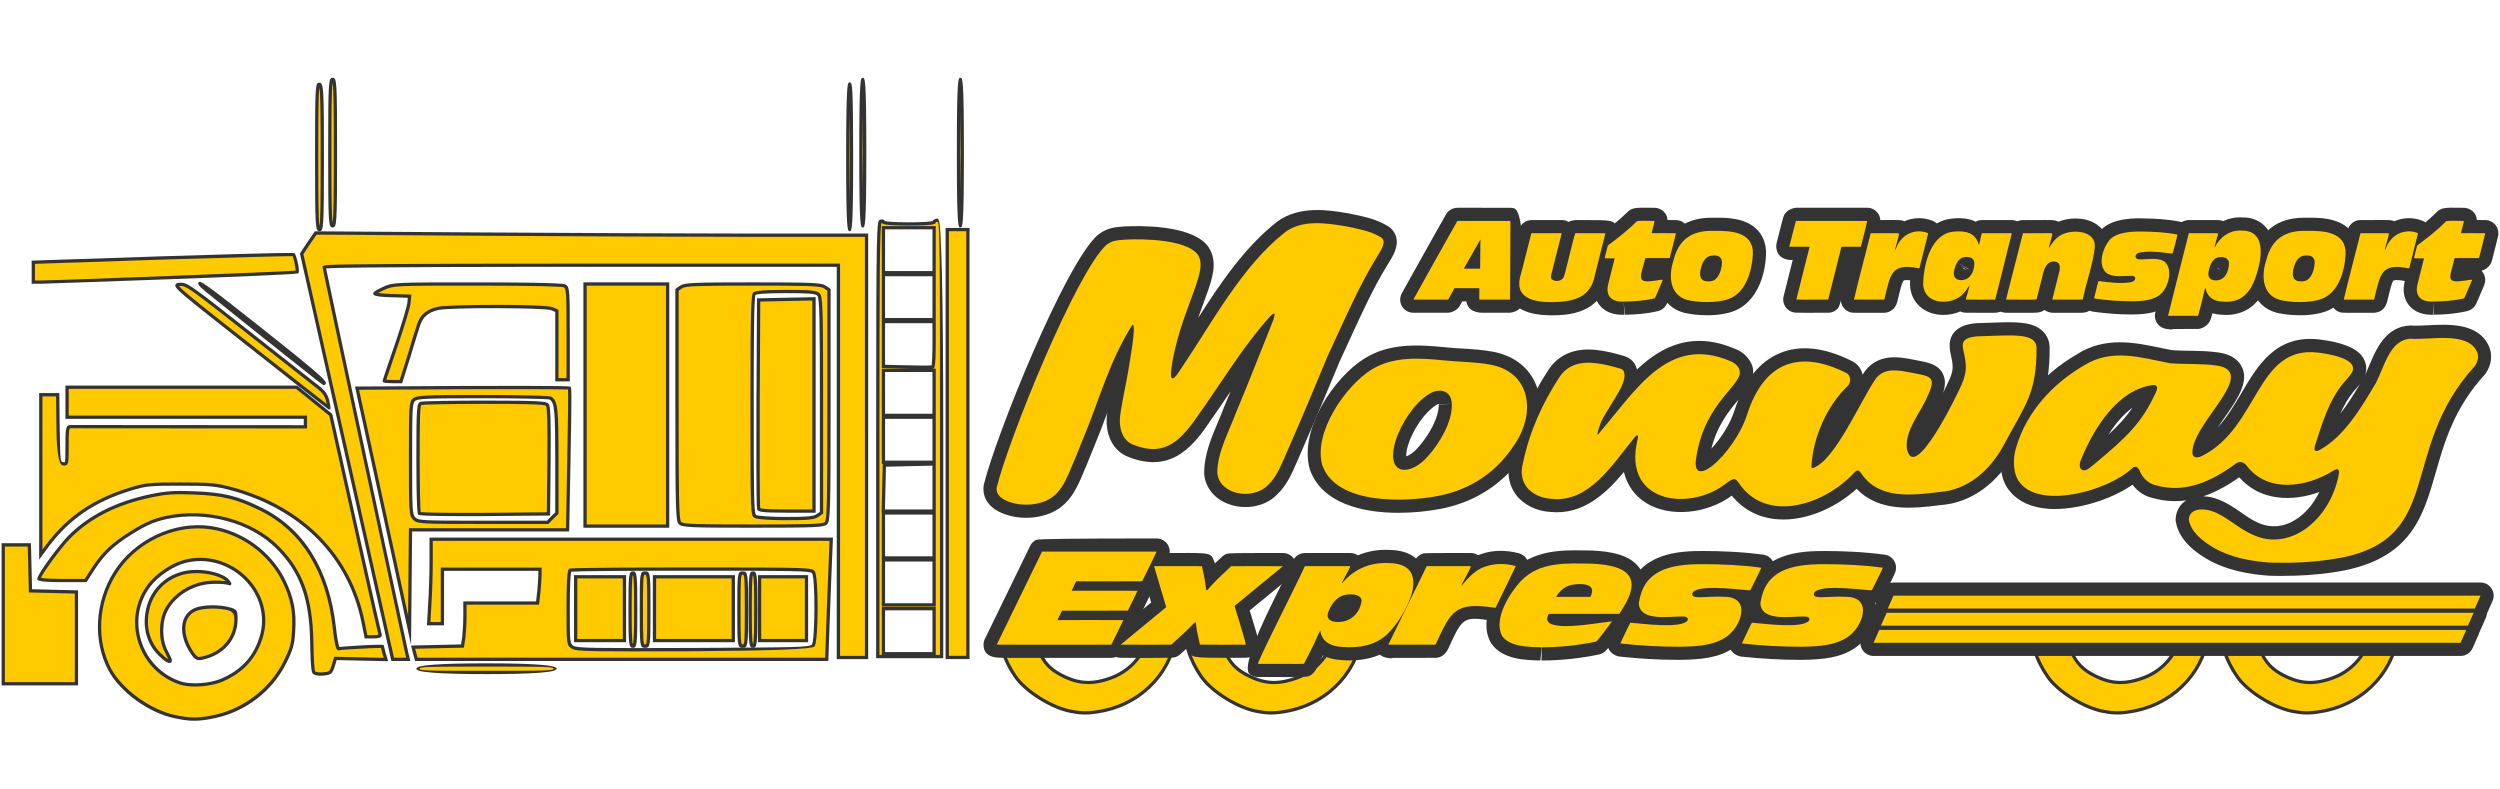 <?xml version="1.0" encoding="UTF-8"?><svg id="Layer_1" xmlns="http://www.w3.org/2000/svg" width="190" height="60" viewBox="0 0 190 60" preserveAspectRatio="xMidYMid meet"><defs><style>.cls-1{fill:#ffca00;}.cls-1,.cls-2{stroke-width:0px;}.cls-2{fill:#333;}</style></defs><g id="Layer_1-2"><path class="cls-1" d="M13.27,54.46c-1.925-.414-4.051-1.968-4.921-3.566-1.184-2.225-1.027-5.092.399-7.36,1.512-2.41,4.507-3.822,7.231-3.437,2.368.342,4.493,1.868,5.562,3.994.656,1.326.87,2.368.77,3.865-.057,1.027-.157,1.355-.656,2.368-1.027,2.082-3.052,3.651-5.363,4.136-1.198.257-1.854.257-3.024,0h-0ZM16.893,51.679c1.569-.685,2.525-1.769,2.981-3.337.956-3.366-2.396-6.604-5.876-5.662-.913.242-2.082,1.041-2.653,1.797-1.968,2.582-.742,6.418,2.353,7.431.799.271,2.325.157,3.195-.228Z"/><path class="cls-2" d="M14.771,54.778c-.467,0-.931-.065-1.527-.196h0c-1.955-.419-4.106-1.978-5.004-3.628-1.199-2.253-1.04-5.19.403-7.485,1.538-2.452,4.557-3.884,7.355-3.495,2.403.349,4.571,1.904,5.657,4.061.671,1.358.884,2.424.783,3.931-.056,1.024-.15,1.363-.668,2.415-1.054,2.137-3.091,3.708-5.449,4.202-.611.131-1.081.196-1.549.196h0ZM15.064,40.159c-2.426,0-4.886,1.333-6.21,3.442-1.397,2.221-1.552,5.061-.395,7.234.852,1.565,2.977,3.103,4.837,3.502h.001c1.152.252,1.791.252,2.971,0,2.25-.472,4.272-2.031,5.277-4.069.504-1.022.588-1.326.643-2.319.098-1.459-.107-2.489-.757-3.803-1.049-2.085-3.145-3.589-5.469-3.925-.297-.042-.598-.062-.898-.062v-0ZM14.821,52.179c-.443,0-.856-.05-1.163-.154-1.503-.491-2.687-1.702-3.164-3.237-.477-1.536-.204-3.135.751-4.388.593-.785,1.789-1.594,2.721-1.842,1.701-.459,3.542.053,4.809,1.334,1.212,1.228,1.669,2.903,1.22,4.483-.467,1.607-1.465,2.726-3.051,3.417-.563.25-1.384.387-2.122.387h0ZM15.219,42.642c-.398,0-.797.052-1.188.158-.872.231-2.031,1.017-2.586,1.751-.906,1.188-1.165,2.705-.711,4.162.454,1.458,1.577,2.607,3.004,3.074.77.262,2.25.155,3.105-.224h.001c1.534-.67,2.459-1.705,2.911-3.258.423-1.491-.009-3.076-1.157-4.238-.912-.923-2.136-1.426-3.377-1.426h-0Z"/><path class="cls-1" d="M12.101,49.696c-.913-.913-1.212-2.282-.799-3.666.428-1.44,1.712-2.467,3.266-2.582,1.07-.086,2.325.228,2.739.685.143.185.2.271.1.214-.1-.057-.585-.1-1.07-.1-1.498-.014-2.924.77-3.651,1.997-.513.87-.542,2.339-.057,3.252.171.328.314.642.314.685,0,.214-.342.014-.842-.485h0Z"/><path class="cls-2" d="M12.873,50.393c-.11,0-.341-.089-.861-.608h0c0-.001,0,0,0,0-.947-.946-1.257-2.362-.83-3.79.447-1.504,1.772-2.553,3.377-2.671,1.121-.088,2.397.236,2.841.726.161.21.232.302.149.396-.033.039-.095.073-.205.011-.069-.035-.51-.099-1.047-.083-1.433,0-2.805.757-3.504,1.935-.489.83-.514,2.264-.054,3.13.055.105.329.635.329.743,0,.133-.082.181-.117.195-.017.007-.04.017-.077.017ZM14.922,43.56c-.116,0-.231.004-.344.014-1.5.11-2.739,1.089-3.156,2.492-.4,1.338-.113,2.662.768,3.541h0c.3.301.492.44.595.498-.046-.105-.138-.304-.267-.551-.504-.948-.477-2.462.06-3.373.744-1.254,2.2-2.059,3.718-2.059h.042c.211,0,.565.011.828.044-.373-.349-1.343-.606-2.244-.606Z"/><path class="cls-1" d="M14.654,49.696c-.998-1.426-.913-2.91.214-3.38.571-.228,1.769-.257,2.539-.043.513.143.528.171.528.77,0,1.469-1.013,2.653-2.596,2.981-.314.071-.442,0-.685-.328Z"/><path class="cls-2" d="M15.147,50.174c-.248,0-.395-.136-.594-.404l-.002-.003c-.62-.886-.853-1.815-.64-2.55.137-.475.452-.826.909-1.017.61-.245,1.835-.267,2.621-.048.585.162.619.253.619.891,0,1.546-1.058,2.764-2.695,3.103-.081.019-.153.028-.217.028h0ZM14.755,49.623c.232.315.317.337.556.279,1.519-.315,2.498-1.437,2.498-2.858,0-.353-.145-.57-.436-.65-.731-.203-1.902-.185-2.459.039-.383.16-.647.456-.763.855-.189.652.037,1.525.604,2.336Z"/><path class="cls-1" d="M.248,46.687v-5.277h1.982l.043,1.754.043,1.74,1.754.043,1.74.043v6.974H.248v-5.277H.248Z"/><path class="cls-2" d="M5.936,52.09H.123v-10.805h2.229l.085,3.497,3.498.086s0,7.222,0,7.222ZM.373,51.84h5.312v-6.728l-3.492-.086-.085-3.491H.373v10.305H.373Z"/><path class="cls-1" d="M23.839,51.08c-.071-.1-.128-1.113-.143-2.253-.057-3.352-.784-5.406-2.596-7.217-1.997-2.011-5.391-2.924-8.458-2.282-1.098.242-1.783.571-3.209,1.512-1.098.756-1.697,1.369-2.439,2.525l-.485.756h-1.769c-.984,0-1.783-.057-1.783-.128,0-.271,1.54-2.396,2.282-3.152,1.54-1.569,3.623-2.624,6.276-3.166,1.098-.228,1.712-.271,3.209-.214,2.225.086,3.266.342,5.049,1.212,3.209,1.555,5.163,4.707,5.634,9.043.1.899.242,1.597.314,1.583.371-.071,3.337-.214,3.337-.171,0,.029.057.271.128.528l.143.471-1.911-.043-1.925-.043-.171.571c-.171.528-.228.571-.784.613-.371.029-.628-.029-.699-.143h0Z"/><path class="cls-2" d="M24.361,51.354c-.237,0-.521-.038-.627-.208h0c-.123-.204-.154-1.685-.162-2.318-.057-3.347-.775-5.346-2.56-7.13-1.964-1.978-5.316-2.882-8.344-2.249-1.066.236-1.748.558-3.166,1.494-1.092.752-1.677,1.356-2.402,2.487l-.521.815h-1.837c-1.908,0-1.908-.141-1.908-.254,0-.349,1.646-2.555,2.318-3.24,1.554-1.582,3.687-2.658,6.34-3.2,1.111-.232,1.746-.274,3.239-.217,2.235.086,3.283.338,5.099,1.225,3.253,1.576,5.225,4.737,5.704,9.142.085.767.191,1.303.25,1.467.519-.043,3.225-.245,3.356-.139l.045.038.001.06c.003.025.054.241.124.494l.191.633-3.914-.087-.144.479c-.188.576-.288.655-.894.702-.055.004-.119.007-.187.007h0ZM23.946,51.014c.021.032.17.116.583.083.507-.039.519-.049.675-.527l.197-.658,3.76.083-.093-.306c-.002-.006-.077-.279-.114-.447h-.024c-.535,0-2.865.116-3.185.178l-.053.01-.056-.035c-.165-.12-.302-1.206-.352-1.667-.469-4.314-2.393-7.407-5.564-8.944-1.779-.868-2.807-1.114-5-1.199-1.486-.056-2.079-.018-3.179.211-2.603.532-4.693,1.586-6.211,3.132-.703.716-2.017,2.53-2.221,2.99.206.037.77.078,1.632.078h1.701l.448-.699c.747-1.163,1.347-1.785,2.473-2.56,1.451-.958,2.15-1.287,3.253-1.531,3.104-.648,6.552.28,8.573,2.316,1.836,1.836,2.574,3.884,2.632,7.303.017,1.344.082,2.086.124,2.19v0ZM23.946,51.014l.001.002.002.003-.003-.005h-0ZM25.72,49.172c-.007,0-.015.001-.023.003.002-.001.01-.002.024-.003h-.001Z"/><path class="cls-1" d="M31.769,50.823c0-.285.1-.285,5.206-.285s5.206,0,5.206.285-.1.285-5.206.285-5.206,0-5.206-.285Z"/><path class="cls-2" d="M36.975,51.233c-3.554,0-5.331-.137-5.331-.41s1.777-.41,5.331-.41c3.554,0,5.331.137,5.331.41 0.0.274-1.777.41-5.331.41ZM36.975,50.663c-3.714,0-4.966,0-5.08.121.001.001-.001.011-.001.039s.002.038.003.042c.112.118,1.363.118,5.078.118s4.966,0,5.08-.121c-.001-.001.001-.011.001-.039s-.002-.038-.003-.042c-.112-.118-1.363-.118-5.078-.118Z"/><path class="cls-1" d="M26.378,34.692l-3.452-15.404.528-.799.542-.784,12.48.086c6.86.043,16.288.086,20.938.086h8.444v32.091h-2.139v-29.809h-19.54c-13.079,0-19.54.043-19.54.143,0,.114,5.691,26.7,6.261,29.282l.128.528h-1.184l-3.466-15.418h0Z"/><path class="cls-2" d="M31.187,50.235h-1.443l-6.951-30.972.557-.843.581-.841,12.546.086c6.651.042,16.25.086,20.937.086h8.568v32.341h-2.389v-29.81h-19.415c-4.54,0-18.04,0-19.396.117.365,1.785,5.606,26.292,6.239,29.155l.166.68h0ZM29.944,49.985h.925l-.091-.373c-.063-.286-6.265-29.133-6.265-29.311,0-.175,0-.198,4.99-.233,3.2-.023,8.001-.034,14.676-.034h19.665v29.81h1.889v-31.841h-8.318c-4.688,0-14.287-.044-20.939-.086l-12.414-.085-.504.73-.497.752,6.884,30.673v-0Z"/><path class="cls-1" d="M31.512,49.653l-.114-.471,1.883-.043,1.868-.043.1-.656c.043-.357.086-1.098.086-1.626v-.984h5.52l.1-.87c.043-.485.086-1.07.086-1.284v-.414h-7.417v4.136h-1.041l.086-1.526c.057-.827.1-2.268.1-3.209v-1.683h30.408l-.086,2.04c-.043,1.113-.128,3.166-.171,4.564l-.086,2.525h-31.193l-.128-.456s0,0,0,0ZM61.807,49.054c.271-.385.285-5.177.014-5.562-.171-.228-.756-.242-9.271-.242-4.992,0-9.143.029-9.228.086-.086.057-.143,1.141-.143,2.853,0,2.71,0,2.767.328,2.995.285.2,1.298.214,9.2.185,8.615-.043,8.9-.057,9.1-.314h-0Z"/><path class="cls-2" d="M62.954,50.235h-31.408l-.155-.553-.151-.621,3.801-.086.085-.553c.04-.339.084-1.068.084-1.607v-1.109h5.533l.087-.76c.041-.458.085-1.053.085-1.269v-.289h-7.167v4.137h-1.299l.093-1.658c.055-.795.1-2.231.1-3.202v-1.808h30.664l-.127,3.095c-.044,1.12-.102,2.57-.135,3.638l-.09,2.646h-0ZM31.735,49.985h30.977l.081-2.403c.033-1.068.09-2.519.135-3.64l.116-2.835h-30.153v1.558c0,.977-.045,2.42-.1,3.218l-.078,1.393h.784v-4.137h7.667v.539c0,.224-.044.828-.086,1.294l-.113.984h-5.506v.859c0,.548-.044,1.291-.086,1.641l-.116.764-3.701.084.179.682h0ZM48.094,49.505c-3.95,0-4.415-.049-4.658-.22-.381-.265-.381-.317-.381-3.098,0-2.823.133-2.913.198-2.956.044-.029.16-.106,9.298-.106,9.152,0,9.164.017,9.371.292.301.429.289,5.281-.013,5.71l-.003.004c-.158.204-3.224.325-9.198.362-1.914.007-3.423.012-4.614.012h-0ZM43.409,43.447c-.042.185-.104.921-.104,2.74,0,2.651.005,2.706.274,2.893.257.18,1.614.19,9.127.163,7.896-.039,8.822-.051,8.998-.261h0c.246-.354.258-5.064.015-5.418-.132-.177-1.391-.19-9.169-.19-5.043,0-8.64.029-9.141.072h0ZM43.421,43.408h0Z"/><path class="cls-1" d="M47.886,46.33c0-2.382.029-2.781.214-2.781s.214.399.214,2.781-.029,2.781-.214,2.781-.214-.399-.214-2.781Z"/><path class="cls-2" d="M48.1,49.236c-.31,0-.339-.244-.339-2.906s.028-2.906.339-2.906.339.244.339,2.906-.028,2.906-.339,2.906ZM48.1,43.701c-.082.223-.089,1.24-.089,2.629s.007,2.406.089,2.629c.082-.222.089-1.24.089-2.629s-.007-2.407-.089-2.629Z"/><path class="cls-1" d="M48.742,46.33c0-2.681.014-2.781.285-2.781s.285.1.285,2.781-.014,2.781-.285,2.781-.285-.1-.285-2.781Z"/><path class="cls-2" d="M49.027,49.236c-.41,0-.41-.164-.41-2.906s0-2.906.41-2.906.41.164.41,2.906,0,2.906-.41,2.906ZM49.027,43.673c-.142,0-.16.298-.16,2.656s.018,2.656.16,2.656.16-.298.16-2.656-.018-2.656-.16-2.656Z"/><path class="cls-1" d="M56.159,46.33c0-2.681.014-2.781.285-2.781s.285.1.285,2.781-.014,2.781-.285,2.781-.285-.1-.285-2.781Z"/><path class="cls-2" d="M56.444,49.236c-.411,0-.411-.164-.411-2.906s0-2.906.411-2.906c.41,0,.41.164.41,2.906s0,2.906-.41,2.906ZM56.444,43.673c-.143,0-.161.298-.161,2.656s.018,2.656.161,2.656c.142,0,.16-.298.16-2.656s-.018-2.656-.16-2.656Z"/><path class="cls-1" d="M57.014,46.33c0-2.382.029-2.781.214-2.781s.214.399.214,2.781-.029,2.781-.214,2.781-.214-.399-.214-2.781Z"/><path class="cls-2" d="M57.228,49.236c-.31,0-.339-.244-.339-2.906s.028-2.906.339-2.906.339.244.339,2.906-.028,2.906-.339,2.906ZM57.228,43.701c-.082.221-.089,1.239-.089,2.629s.007,2.408.089,2.629c.082-.221.089-1.239.089-2.629s-.007-2.408-.089-2.629Z"/><path class="cls-1" d="M43.75,46.259v-2.425h3.708v4.849h-3.708s0-2.425,0-2.425Z"/><path class="cls-2" d="M47.583,48.808h-3.958v-5.1h3.958s0,5.1,0,5.1ZM43.875,48.558h3.458v-4.6h-3.458s0,4.6,0,4.6Z"/><path class="cls-1" d="M49.74,46.259v-2.425h5.99v4.849h-5.99s0-2.425,0-2.425Z"/><path class="cls-2" d="M55.856,48.808h-6.24v-5.1h6.24s0,5.1,0,5.1ZM49.866,48.558h5.74v-4.6h-5.74s0,4.6,0,4.6Z"/><path class="cls-1" d="M57.728,46.259v-2.425h3.566v4.849h-3.566s0-2.425,0-2.425Z"/><path class="cls-2" d="M61.418,48.808h-3.816v-5.1h3.816s0,5.1,0,5.1ZM57.852,48.558h3.316v-4.6h-3.316s0,4.6,0,4.6Z"/><path class="cls-1" d="M66.713,33.408c0-14.534.029-16.516.214-16.588.114-.043.214-.014.214.057,0,.086.784.143,1.925.143,1.184,0,1.925-.057,1.925-.143,0-.071.128-.143.285-.143.285,0,.285.1.285,16.588v16.573h-4.849v-16.488h0ZM70.992,47.97v-1.712h-3.851v3.423h3.851v-1.712h0ZM70.992,44.262v-1.712h-3.851v3.423h3.851v-1.712h0ZM70.992,40.696v-1.712h-3.851v3.423h3.851v-1.712h0ZM70.992,37.059v-1.797l-1.883.043-1.897.043-.043,1.754-.043,1.74h3.865v-1.783h0ZM70.992,33.422v-1.712h-3.851v3.423h3.851v-1.712h0ZM70.992,29.857v-1.712h-3.851v3.423h3.851v-1.712h0ZM70.992,26.134v-1.697h-3.851v3.409l1.826.043c.998.029,1.854.029,1.925,0,.057-.029.1-.813.1-1.754h0ZM70.992,22.582v-1.712h-3.851v3.423h3.851v-1.712h0ZM70.992,19.017v-1.712h-3.851v3.423h3.851v-1.712h0Z"/><path class="cls-2" d="M71.687,50.021h-5.099v-16.613c0-16.591.039-16.606.294-16.704.113-.043.225-.037.3.015.031.021.055.05.069.084.146.041.708.093,1.815.093,1.188,0,1.687-.056,1.816-.093.049-.112.205-.192.395-.192.274,0,.41,5.571.41,16.713v16.698h0ZM71.117,49.771h.32v-16.448c0-13.462,0-16.264-.165-16.475-.093.012-.154.047-.164.059.008.102.008.238-2.042.238-1.791,0-2.018-.108-2.046-.22-.006.001-.013.002-.021.003-.141.376-.161,3.974-.161,16.479v16.363h.178v-3.638h4.101v3.638h0ZM67.266,49.557h3.601v-3.174h-3.601v3.174ZM71.117,46.098h-4.101v-7.131h-.017l.09-3.709h-.073v-7.238h2.217c-.133-.003-.231-.006-.27-.007l-1.947-.046v-10.787h4.101v8.954c0,1.782-.106,1.835-.169,1.866-.021.009-.069.015-.136.02h.305v18.078h0ZM67.266,45.848h3.601v-3.173h-3.601v3.173ZM67.266,42.283h3.601v-3.173h-3.601v3.173ZM67.255,38.717h3.612v-3.327l-3.533.08-.08,3.247h0ZM67.266,35.008h3.601v-3.173h-3.601v3.173ZM67.266,31.443h3.601v-3.173h-3.601v3.173ZM70.788,27.823h0ZM67.266,27.723l1.704.04c.971.028,1.629.025,1.83.011.031-.175.067-.743.067-1.641v-1.572h-3.601v3.162h0ZM67.266,24.169h3.601v-3.173h-3.601v3.173ZM67.266,20.603h3.601v-3.173h-3.601v3.173Z"/><path class="cls-1" d="M71.99,33.708v-16.26h1.569v32.519h-1.569v-16.26Z"/><path class="cls-2" d="M73.684,50.092h-1.819V17.323h1.819v32.77ZM72.116,49.842h1.319V17.573h-1.319v32.27Z"/><path class="cls-1" d="M27.59,47.272c-.998-4.963-4.65-8.672-9.941-10.112-1.227-.328-1.612-.371-3.922-.371-2.382,0-2.653.029-3.822.385-2.753.842-4.707,2.182-6.29,4.279l-.513.699v-12.152h1.284l.029,2.61c.043,2.567.043,2.596.371,2.639.314.043.314.014.314-1.383,0-1.269.029-1.44.257-1.44h9.057l8.8.014v-.727H5.098v-2.282h17.443l1.298,1.041,1.298,1.055,1.84,8.258c1.013,4.536,1.868,8.344,1.911,8.444.043.114-.114.171-.513.171h-.556l-.228-1.127h0Z"/><path class="cls-2" d="M28.374,48.523h-.658l-.248-1.228c-.992-4.931-4.583-8.582-9.852-10.016-1.23-.328-1.63-.366-3.889-.366-2.376,0-2.623.024-3.786.379-2.724.833-4.644,2.14-6.227,4.235l-.738,1.004v-12.658h1.532l.03,2.734c.042,2.486.054,2.488.262,2.516.03.004.099.015.117.007.055-.06.055-.514.055-1.266,0-1.202,0-1.565.382-1.565l17.732.014v-.477H4.973v-2.532h17.612l2.665,2.152,1.849,8.3c.454,2.032,1.835,8.216,1.906,8.426.025.068.019.136-.019.19-.074.106-.251.15-.611.15v-0ZM27.92,48.273h.454c.243,0,.345-.022.386-.037-.064-.231-.396-1.664-1.905-8.425l-1.831-8.216-2.527-2.041H5.223v2.032h18.113v.978l-17.982-.014c-.107,0-.132.246-.132,1.315,0,1.075,0,1.331-.144,1.456-.092.081-.208.065-.311.051-.289-.038-.449-.954-.479-2.749l-.027-2.498h-1.035v11.646l.288-.392c1.617-2.142,3.576-3.476,6.354-4.324,1.185-.361,1.473-.391,3.859-.391,2.289,0,2.695.038,3.954.374,5.364,1.46,9.02,5.182,10.032,10.209l.207,1.026h0Z"/><path class="cls-1" d="M30.514,45.047c-.342-1.569-1.241-5.705-1.997-9.2l-1.383-6.347,8.044-.043c4.421-.014,8.073,0,8.101.029.043.029.014,2.482-.043,5.42l-.1,5.363h-11.938l-.029,3.822-.043,3.808-.613-2.853h0ZM41.967,39.341l.357-.342v-4.008c0-3.951-.057-4.45-.485-4.735-.086-.057-2.396-.114-5.135-.114-4.436,0-5.006.029-5.249.242s-.257.542-.257,4.493c0,4.065.014,4.265.285,4.536s.471.285,5.206.285h4.935l.342-.357h0Z"/><path class="cls-2" d="M31.24,49.016l-.848-3.943c-.342-1.569-1.241-5.705-1.997-9.199l-1.417-6.498,8.199-.044c8.098-.026,8.151.026,8.19.065.058.036.1.064-.006,5.511l-.102,5.485h-11.937l-.083,8.623h0ZM27.288,29.624l1.351,6.197c.756,3.494,1.654,7.63,1.997,9.199l.379,1.762.06-6.639h11.94l.098-5.239c.066-3.391.072-4.933.055-5.302-.578-.021-3.773-.033-7.988-.02l-7.89.042h-0ZM41.678,39.823h-4.988c-4.786,0-4.984-.012-5.294-.321-.31-.31-.322-.483-.322-4.625,0-4.12.014-4.335.299-4.586.281-.248.779-.274,5.332-.274.05,0,5.003.002,5.204.135.485.323.54.821.54,4.839v4.061l-.393.378-.377.394h0ZM36.705,30.267c-4.282,0-4.958.028-5.167.211-.202.179-.214.665-.214,4.398,0,3.963.014,4.213.248,4.448.235.234.522.248,5.118.248h4.881l.309-.321.318-.306v-3.955c0-3.817-.052-4.379-.429-4.631-.138-.032-2.152-.093-5.065-.093v0Z"/><path class="cls-1" d="M31.869,39.028c-.057-.043-.1-1.94-.1-4.193,0-3.594.029-4.108.228-4.179.128-.043,2.296-.086,4.835-.086,3.723,0,4.635.043,4.764.2.114.128.157,1.369.128,4.236l-.043,4.051-4.864.043c-2.667.014-4.892-.014-4.949-.071h-0Z"/><path class="cls-2" d="M35.334,39.228c-3.113,0-3.475-.065-3.54-.101h-.001c-.002-.002-.005-.004-.008-.006-.002-.002-.003-.004-.005-.005h.001c-.052-.064-.137-.435-.137-4.282,0-3.873.023-4.194.311-4.297.173-.058,2.666-.093,4.877-.093,4.298,0,4.709.06,4.861.246.102.115.194.536.157,4.316l-.044,4.174-4.986.044c-.554.003-1.047.004-1.485.004v0ZM31.973,38.922c.367.038,2.177.066,4.845.053l4.741-.042.042-3.928c.025-2.592-.009-3.991-.102-4.16-.147-.126-1.754-.15-4.665-.15-2.754,0-4.652.047-4.8.081-.131.047-.138,1.573-.138,4.059,0,2.193.039,3.75.078,4.087Z"/><path class="cls-1" d="M44.463,30.784v-9.2h6.276v18.399h-6.276v-9.2Z"/><path class="cls-2" d="M50.864,40.108h-6.525v-18.649h6.525s0,18.649,0,18.649ZM44.588,39.858h6.025v-18.149h-6.025v18.149Z"/><path class="cls-1" d="M51.68,39.755c-.2-.2-.228-1.212-.228-8.971v-8.757l.314-.214c.271-.2,1.041-.228,5.463-.228s5.192.029,5.463.228l.314.214v8.757c0,7.759-.029,8.772-.228,8.971-.185.2-.899.228-5.548.228s-5.363-.029-5.548-.228c0,0-0,0-0,0ZM62.12,39.184l.314-.214v-8.187c0-7.245-.029-8.201-.228-8.401-.185-.185-.613-.228-2.467-.228-1.555,0-2.296.057-2.41.171-.128.128-.171,2.211-.171,8.486,0,7.759.014,8.315.257,8.444.128.086,1.17.157,2.311.157,1.655,0,2.139-.043,2.396-.228h0Z"/><path class="cls-2" d="M57.228,40.108c-4.814,0-5.411-.027-5.636-.266l-.001.001c-.231-.231-.265-.808-.265-9.06v-8.823l.368-.251c.298-.22.97-.251,5.533-.251s5.235.031,5.537.253l.364.248v8.823c0,8.252-.033,8.828-.265,9.06-.22.237-.8.265-5.637.265h-0ZM51.577,22.092v8.691c0,6.933.019,8.71.191,8.882l.003.004c.154.166,1.236.189,5.457.189s5.303-.022,5.457-.189c.176-.176.195-1.953.195-8.886v-8.691l-.259-.177c-.253-.186-1.315-.206-5.393-.206s-5.139.02-5.389.204l-.263.179h0ZM59.724,39.538c-.85,0-2.186-.048-2.38-.179-.294-.154-.312-.163-.312-8.547,0-7.576.063-8.431.207-8.575.101-.101.385-.208,2.499-.208,1.927,0,2.333.042,2.556.265.232.232.265.773.265,8.489v8.253l-.367.25c-.284.204-.747.251-2.468.251h0ZM59.739,22.279c-1.86,0-2.255.086-2.325.137-.107.234-.131,3.388-.131,8.396,0,6.66.007,8.236.19,8.333.119.06.981.143,2.252.143,1.62,0,2.098-.042,2.323-.205l.262-.179v-8.12c0-6.477-.019-8.14-.192-8.312-.152-.152-.641-.192-2.379-.192Z"/><path class="cls-1" d="M57.656,38.671c-.043-.1-.057-3.708-.043-8.03l.043-7.845,2.111-.043,2.097-.043v16.131h-2.068c-1.526,0-2.097-.043-2.139-.171h0Z"/><path class="cls-2" d="M61.989,38.967h-2.193c-1.976,0-2.197-.074-2.258-.258h.001c-.068-.308-.058-5.728-.05-8.069l.043-7.967,4.457-.091v16.384h0ZM57.774,38.615c.205.102,1.519.102,2.022.102h1.943v-15.879l-3.958.081-.042,7.723c-.014,4.237.001,7.604.035,7.973h0ZM57.776,38.635c0,.002.001.003.001.004l.002.005-.002-.009h0Z"/><path class="cls-1" d="M19.061,26.334c-5.862-4.607-5.933-4.678-5.406-4.721.513-.043.784.157,5.292,3.708,2.624,2.068,4.992,3.937,5.277,4.151.357.271.571.571.67.956.071.314.128.571.114.571s-2.696-2.097-5.948-4.664h0Z"/><path class="cls-2" d="M25.009,31.123c-.043,0-.085-.001-6.025-4.691h0c-5.468-4.297-5.732-4.521-5.652-4.788.041-.134.192-.146.314-.156.559-.045.757.093,5.379,3.735l1.358,1.07c2.058,1.622,3.683,2.903,3.917,3.078.383.291.611.617.716,1.024.094.412.124.639.092.68l-.038.047-.061.001ZM13.606,21.743c.258.348,1.994,1.712,5.532,4.493h.001c2.717,2.146,4.96,3.902,5.69,4.467-.019-.088-.041-.18-.056-.248-.091-.352-.284-.625-.624-.884-.235-.177-1.862-1.458-3.92-3.082l-1.358-1.07c-4.389-3.458-4.728-3.719-5.204-3.682-.013.001-.037.003-.06.006v-0Z"/><path class="cls-1" d="M20.074,25.564c-2.467-1.968-4.593-3.666-4.707-3.794-.713-.756.742.328,4.678,3.452,3.651,2.895,4.849,3.922,4.55,3.922-.014,0-2.054-1.612-4.521-3.58Z"/><path class="cls-2" d="M24.595,29.269c-.051,0-.077,0-4.6-3.607h0c-3.113-2.483-4.613-3.687-4.722-3.809-.156-.166-.271-.287-.171-.396.124-.133.171-.181,5.021,3.667,4.733,3.753,4.695,3.862,4.633,4.042-.009.024-.045.103-.161.103ZM20.152,25.466c.451.359.883.704,1.29,1.027-.47-.377-.962-.768-1.451-1.156.054.043.108.086.161.128h0Z"/><path class="cls-1" d="M29.202,28.944c0-.029.414-1.255.927-2.739.499-1.483.941-2.924.956-3.195l.043-.499-1.312-.043c-.727-.014-1.326-.086-1.326-.157,0-.057.328-.242.713-.414.699-.314.842-.314,7.074-.314,4.108,0,6.447.057,6.632.143.257.143.271.342.271,3.637v3.494h-.856v-5.234l-.357-.157c-.442-.214-7.845-.228-8.686-.029-.813.185-1.269.585-1.483,1.298-.114.342-.456,1.44-.756,2.453l-.571,1.811h-.628c-.357,0-.642-.029-.642-.057h0s0,0,0,0Z"/><path class="cls-2" d="M30.563,29.126h-.719c-.767,0-.767-.081-.767-.182,0-.073.653-1.968.934-2.779.537-1.595.936-2.925.949-3.161l.032-.372-1.18-.038c-1.448-.028-1.448-.187-1.448-.282,0-.062,0-.177.788-.528.723-.324.843-.324,7.125-.324,2.372,0,6.394.02,6.685.154.331.184.344.324.344,3.751v3.62h-1.106v-5.278l-.282-.124c-.444-.205-7.76-.221-8.607-.021-.774.177-1.19.539-1.393,1.212-.113.339-.454,1.433-.756,2.453l-.599,1.901h0ZM29.36,28.854c.099.011.264.021.484.021h.536l.543-1.724c.301-1.02.644-2.118.756-2.455.227-.757.713-1.184,1.574-1.38.766-.181,8.227-.224,8.768.038l.427.188v5.191h.606v-3.37c0-3.126-.018-3.422-.206-3.527-.159-.056-1.985-.127-6.572-.127-6.229,0-6.349,0-7.023.303-.224.1-.397.189-.509.255.21.033.588.067,1.074.077l1.445.047-.054.631c-.016.3-.495,1.836-.962,3.224-.45,1.3-.782,2.282-.888,2.609h0Z"/><path class="cls-1" d="M2.53,20.686v-.756l9.856-.328c5.42-.171,9.884-.285,9.927-.257.114.114.342,1.269.271,1.341-.057.057-17.643.727-19.512.756h-.542v-.756h0Z"/><path class="cls-2" d="M2.531,21.567h-.125v-1.758l9.976-.332c9.886-.313,9.972-.256,10.001-.236.143.139.444,1.379.29,1.533-.14.14-19.407.79-19.598.792h-.544,0ZM2.656,21.317h.417c1.934-.029,18.061-.65,19.401-.745-.009-.243-.15-.918-.233-1.106-.526-.002-4.515.092-9.85.261l-9.734.324s0,1.266,0,1.266Z"/><path class="cls-1" d="M24.067,11.885c0-4.878.029-5.548.214-5.477s.214.827.214,5.562c0,4.778-.029,5.477-.214,5.477s-.214-.713-.214-5.562Z"/><path class="cls-2" d="M24.281,17.573c-.31,0-.339-.158-.339-5.688,0-5.058.03-5.447.218-5.577.049-.033.108-.04.166-.017.261.1.294.423.294,5.679,0,5.446-.029,5.602-.339,5.602h0ZM24.273,6.667c-.072.518-.081,2.187-.081,5.219,0,3.1.01,4.796.089,5.304.079-.502.088-2.171.088-5.218,0-3.167-.01-4.814-.097-5.304Z"/><path class="cls-1" d="M64.431,11.971c0-3.509.057-5.52.143-5.577.1-.057.143,1.811.143,5.477,0,3.623-.057,5.577-.143,5.577s-.143-1.925-.143-5.477Z"/><path class="cls-2" d="M64.574,17.573c-.161,0-.268,0-.268-5.602,0-5.548.119-5.628.198-5.681l.065-.043.076.04c.105.061.196.114.196,5.585,0,5.702-.101,5.702-.268,5.702ZM64.576,8.81c-.013.81-.021,1.851-.021,3.161,0,1.206.007,2.18.018,2.952.011-.76.018-1.753.018-3.051,0-1.227-.005-2.248-.015-3.062h0Z"/><path class="cls-1" d="M25.066,11.6c0-4.849.029-5.562.214-5.562s.214.713.214,5.562-.029,5.562-.214,5.562-.214-.713-.214-5.562Z"/><path class="cls-2" d="M25.28,17.288c-.31,0-.339-.158-.339-5.688s.029-5.688.339-5.688.339.158.339,5.688-.029,5.688-.339,5.688ZM25.28,6.299c-.079.51-.089,2.206-.089,5.301s.01,4.791.089,5.301c.079-.51.089-2.207.089-5.301s-.01-4.791-.089-5.301Z"/><path class="cls-1" d="M65.43,11.6c0-3.608.057-5.562.143-5.562s.143,1.954.143,5.562-.057,5.562-.143,5.562-.143-1.954-.143-5.562Z"/><path class="cls-2" d="M65.572,17.288c-.167,0-.268,0-.268-5.688s.101-5.688.268-5.688.268,0,.268,5.688-.101,5.688-.268,5.688ZM65.572,8.604c-.011.784-.018,1.773-.018,2.997s.007,2.212.018,2.997c.011-.784.018-1.773.018-2.997s-.007-2.212-.018-2.997Z"/><path class="cls-1" d="M72.846,11.6c0-3.608.057-5.562.143-5.562s.143,1.954.143,5.562-.057,5.562-.143,5.562-.143-1.954-.143-5.562Z"/><path class="cls-2" d="M72.989,17.288c-.167,0-.268,0-.268-5.688s.101-5.688.268-5.688.268,0,.268,5.688-.101,5.688-.268,5.688ZM72.989,8.604c-.011.784-.018,1.773-.018,2.997s.007,2.212.018,2.997c.011-.784.018-1.773.018-2.997s-.007-2.212-.018-2.997Z"/><path class="cls-1" d="M84.507,51.497c-1.555.585-2.681.485-4.093-.328-.784-.456-1.255-1.07-1.64-2.139-.231-.604-.335-1.145-.319-1.68h-2.513c-.092,1.391.317,2.745,1.234,4.076.77,1.113,2.71,2.339,4.165,2.624.913.185,1.512.171,2.553-.043,3.109-.656,5.349-3.166,5.52-6.162.009-.167.007-.332.004-.496h-1.995c-.026,1.725-1.082,3.457-2.916,4.148,0,0-0-0-0-0Z"/><path class="cls-2" d="M82.485,54.304c-.374,0-.737-.045-1.17-.133-1.473-.288-3.456-1.538-4.242-2.675-.928-1.346-1.35-2.744-1.256-4.156l.008-.116h2.758l-.004.129c-.016.518.083,1.036.31,1.631.378,1.051.823,1.633,1.586,2.076,1.392.803,2.473.891,3.987.319h0c1.669-.629,2.808-2.25,2.834-4.032l.002-.123h2.24l.002.123c.003.167.005.335-.004.505-.173,3.034-2.484,5.616-5.619,6.277-.57.117-1.009.175-1.434.175h0ZM76.06,47.474c-.06,1.315.35,2.62,1.219,3.88.756,1.092,2.665,2.294,4.085,2.572.886.182,1.47.17,2.504-.041,3.024-.639,5.253-3.125,5.42-6.047.007-.122.007-.244.006-.364h-1.75c-.077,1.836-1.267,3.488-2.993,4.14h0c-1.575.592-2.752.497-4.2-.337-.81-.471-1.301-1.11-1.695-2.206-.217-.567-.325-1.092-.327-1.597h-2.268Z"/><path class="cls-1" d="M98.627,51.497c-1.555.585-2.681.485-4.093-.328-.784-.456-1.255-1.07-1.64-2.139-.231-.604-.335-1.145-.319-1.68h-2.516c-.092,1.391.32,2.745,1.237,4.076.77,1.113,2.71,2.339,4.165,2.624.913.185,1.512.171,2.553-.043,3.109-.656,5.349-3.166,5.52-6.162.009-.167.007-.332.004-.496h-1.995c-.026,1.725-1.082,3.457-2.916,4.148,0,0-0-0-0-0Z"/><path class="cls-2" d="M96.605,54.304c-.373,0-.737-.045-1.169-.133-1.473-.288-3.456-1.538-4.242-2.675-.929-1.348-1.353-2.746-1.259-4.155l.007-.117h2.762l-.004.129c-.016.518.083,1.036.31,1.631.378,1.051.823,1.633,1.586,2.076,1.395.805,2.476.891,3.986.319l.021-.008c1.658-.635,2.787-2.249,2.813-4.024l.002-.123h2.241l.002.123c.003.167.005.335-.004.505-.173,3.034-2.483,5.615-5.619,6.277-.57.117-1.009.175-1.435.175h0ZM90.177,47.474c-.059,1.313.352,2.618,1.222,3.88.756,1.092,2.665,2.294,4.085,2.572.886.183,1.47.171,2.504-.041,3.024-.639,5.253-3.125,5.42-6.047.007-.122.007-.243.006-.364h-1.751c-.077,1.836-1.267,3.489-2.992,4.14l-.022.008c-1.562.584-2.735.486-4.178-.345-.81-.471-1.301-1.11-1.695-2.206-.217-.567-.324-1.092-.327-1.597h-2.271Z"/><path class="cls-1" d="M162.952,51.497c-1.555.585-2.681.485-4.093-.328-.784-.456-1.255-1.07-1.64-2.139-.231-.604-.335-1.145-.319-1.68h-2.516c-.092,1.391.32,2.745,1.237,4.076.77,1.113,2.71,2.339,4.165,2.624.913.185,1.512.171,2.553-.043,3.109-.656,5.349-3.166,5.52-6.162.009-.167.007-.332.004-.496h-1.995c-.026,1.725-1.082,3.457-2.916,4.148v-0h-0Z"/><path class="cls-2" d="M160.93,54.304c-.374,0-.737-.045-1.169-.133-1.474-.288-3.456-1.538-4.242-2.675-.93-1.348-1.353-2.746-1.26-4.156l.008-.116h2.762l-.004.129c-.016.519.083,1.037.31,1.631.378,1.051.823,1.633,1.586,2.076,1.394.803,2.474.89,3.986.319l.021-.008c1.658-.635,2.787-2.249,2.813-4.024l.002-.123h2.241l.002.123c.003.167.005.335-.004.505-.173,3.034-2.483,5.615-5.619,6.277-.57.117-1.009.175-1.435.175h0ZM154.502,47.474c-.06,1.312.352,2.617,1.222,3.88.756,1.092,2.665,2.294,4.086,2.572.885.183,1.47.171,2.504-.041,3.024-.639,5.253-3.125,5.42-6.047.007-.122.007-.243.006-.364h-1.751c-.077,1.836-1.267,3.489-2.992,4.14l-.022.008c-1.562.584-2.737.486-4.178-.345-.81-.471-1.301-1.11-1.695-2.206-.217-.566-.324-1.091-.327-1.597h-2.272Z"/><path class="cls-1" d="M180.273,47.349c-.026,1.725-1.082,3.457-2.916,4.148-1.555.585-2.681.485-4.093-.328-.784-.456-1.255-1.07-1.64-2.139-.231-.604-.335-1.145-.319-1.68h-2.516c-.092,1.391.32,2.745,1.237,4.076.77,1.113,2.71,2.339,4.165,2.624.913.185,1.512.171,2.553-.043,3.109-.656,5.349-3.166,5.52-6.162.009-.167.007-.332.004-.496h-1.995s0-0,0-0Z"/><path class="cls-2" d="M175.334,54.304c-.374,0-.736-.044-1.168-.132-1.475-.29-3.457-1.54-4.242-2.676-.93-1.348-1.353-2.746-1.26-4.156l.008-.116h2.762l-.004.129c-.016.519.083,1.037.31,1.631.378,1.051.823,1.633,1.586,2.076,1.394.803,2.475.89,3.987.319,1.669-.629,2.808-2.249,2.834-4.032l.002-.123h2.241l.002.123c.003.168.005.335-.004.505-.173,3.034-2.483,5.616-5.619,6.277-.57.117-1.01.175-1.435.175h0ZM168.908,47.474c-.06,1.312.352,2.617,1.222,3.88.755,1.092,2.664,2.294,4.086,2.573.887.181,1.473.169,2.504-.042,3.024-.639,5.253-3.125,5.42-6.047.007-.122.007-.243.006-.364h-1.751c-.077,1.836-1.267,3.489-2.992,4.14-1.575.592-2.752.497-4.2-.337-.81-.471-1.301-1.11-1.695-2.206-.22-.575-.325-1.087-.328-1.597h-2.271v0Z"/></g><g id="Layer_2"><path class="cls-1" d="M79.195,41.923c.002-.001,8.445,0,8.706-0-.217.49-1.095,2.244-1.096,2.253-1.083.009-3.085.001-4.356.004-.403.007-.646-.014-.662.011-.077.146-.19.391-.283.58-.031.064-.049.1-.053.113-.008.025.429.004,1.036.011,1.467.003,3.97-.007,3.968.005-.14.305-.528,1.073-.706,1.445-.017.035-.025.052-.031.059-.009.012-3.739.002-4.752.005h-.225c-.027.001-.023-.01-.061.069-.047.098-.156.321-.219.452-.037.076-.065.134-.078.161-.025.052.004.025.052.032h.227c1.205.003,4.706-.006,4.716.004-.235.486-.668,1.382-.915,1.87-.138-.004-8.974.011-8.708-.008l.054-.111c.886-1.83,2.574-5.281,3.384-6.953,0,0,.002-.001.002-.001Z"/><path class="cls-1" d="M88.631,46.138c-.177-.616-.939-3.147-.918-3.107.123-.008.215-0.0.392-.003.941.006,3.238-.012,3.246.009.114.527.221,1.005.281,1.522.03.116-.006.243.072.32.12-.07.326-.359.449-.475.45-.492.944-.92,1.417-1.371.04-.013,3.021-.002,3.934-.003-.102.079-2.729,2.241-3.673,3.018-.017.041.715,2.26.855,2.949-.249-.006-3.483.011-3.491-.009-.116-.513-.236-.977-.289-1.483-.03-.221-.005-.294-.201-.106-.166.172-.433.44-.567.57-.293.269-.794.735-1.115,1.024-.039.01-2.955.007-3.85-0.0.099-.083,3.457-2.847,3.458-2.85l.001-.004h0Z"/><path class="cls-1" d="M99.175,43.028c.004-.001,3.208,0,3.453-0-.142.363-.412.777-.587,1.172-.051.101-.083.172-.043.134.867-1.071,2.157-1.624,3.562-1.54,3.52.044,1.195,4.178-.142,5.416-.896.84-2.118,1.058-3.409.957-.814-.038-1.559-.361-1.663-1.242-.161.238-.398.872-.524,1.105-.213.423-.497.997-.718,1.419-.027.022-2.655-.005-3.484.005-.262.207,2.902-5.993,3.552-7.425l.003-.001h0ZM101.434,45.693c-.269.295-.492.743-.532.999-.057.362.238.581.802.581.916,0,1.626-.638,1.769-1.552.049-.314-.254-.552-.806-.552s-.906.162-1.232.524Z"/><path class="cls-1" d="M108.436,43.028c.004-.001,3.102,0,3.349-0-.158.491-.557,1.055-.737,1.525.476-.577,1.085-1.275,1.85-1.5.711-.246,1.512-.239,2.271-.041.054.019.013.036-.005.09-.419.866-1.038,2.136-1.446,2.979-.057.084-.011.125-.137.104-2.958-.44-3.282.211-4.431,2.703-.077.161-.032.095-.186.109-.932-.006-2.532.009-3.451-.004-0.0.012,2.368-4.852,2.917-5.964l.003-.001s-0,0-0,0Z"/><path class="cls-1" d="M117.174,49.197c-.974-.021-2.418-.028-3.008-.855-.714-1.312.632-3.33,1.398-4.161,1.448-1.519,3.441-1.365,5.413-1.342,2.508.113,3.963.873,2.341,3.415-.069.118-.173.291-.227.37-.04.058-.054.019-.137.03h-4.877c-.375.02-.375-.091-.453.209-.446,1.285,3.725.483,4.748.377.074-.011.125-.019.134-.01-.264.346-.903,1.25-1.193,1.531-1.33.278-2.757.432-4.097.435h-.044ZM120.869,45.36c.067-.124.109-.248.126-.352.062-.4-.244-.619-.913-.619-.869,0-1.379.257-1.819.971h2.607,0Z"/><path class="cls-1" d="M123.935,47.327c.832.062,3.885.485,4.323-.181.091-.218-.153-.296-.347-.29-.956-.041-3.297.437-3.362-1.016.363-2.452,2.212-2.978,4.913-2.963,1.483.007,2.899.065,4.399.27-.169.403-.75,1.521-.828,1.697-.097.051-.25-.004-.399-.009-.706-.042-3.861-.459-4.021.298-.03.266.349.246.54.257.57-.005,1.265-.076,1.887-.033,2.121.002,1.282,2.326.128,3.067-.836.568-1.952.714-3.525.727-1.493.006-2.896-.079-4.416-.239-.138-.011-.042-.067.012-.213.18-.356.482-1.053.665-1.369l.031-.001h0Z"/><path class="cls-1" d="M133.175,47.327c.832.062,3.885.485,4.323-.181.091-.218-.153-.296-.347-.29-.956-.041-3.296.437-3.362-1.016.363-2.452,2.212-2.978,4.913-2.963,1.483.007,2.899.065,4.399.27-.169.403-.75,1.521-.828,1.697-.097.051-.25-.004-.399-.009-.705-.042-3.861-.459-4.021.298-.03.266.349.246.54.257.57-.005,1.265-.076,1.887-.033,2.121.002,1.282,2.326.128,3.067-.836.568-1.952.714-3.525.727-1.493.006-2.897-.079-4.416-.239-.138-.011-.042-.067.011-.213.18-.356.482-1.053.665-1.369l.031-.001h0Z"/><path class="cls-2" d="M78.069,49.998l-1.658-.002c-.178-.001-.362-.002-.54-.015-.014.002-.028.003-.043.004l-.001-.007c-.563-.049-1.051-.232-1.078-.952-.007-.201.046-.391.144-.552l.019-.037c.48-.993,1.202-2.475,1.89-3.886l1.491-3.063c.096-.198.257-.36.454-.459.142-.071,3.014-.106,8.617-.105h.537c.338,0,.654.171.838.455.185.283.213.642.076.951-.166.371-.704,1.461-.968,1.995l-.132.268c-.061.134-.151.252-.262.346-.005.128-.035.257-.09.378-.082.179-.248.514-.408.839l-.304.619c-.028.06-.072.135-.12.204l.003.002c-.055.077-.1.141-.156.192-.006.133-.039.265-.099.389-.288.595-.688,1.422-.923,1.886-.175.346-.519.547-.92.549-.077-.004-.951,0-2.112,0l-4.255.002h0ZM77.349,47.998h2.555c-.138-.073-.26-.178-.35-.308-.206-.296-.229-.709-.072-1.034l.298-.616c.149-.307.483-.566.825-.622-.155-.245-.196-.55-.11-.829.015-.049.071-.178.094-.225l.137-.282c.064-.133.126-.262.174-.355.016-.029.033-.059.052-.087.31-.471.786-.47,1.097-.46.099,0,.228.003.382,0h1.624c.737.002,1.502.002,2.127,0,.04-.08.083-.167.127-.256-1.949,0-5.148-.002-6.488,0l-1.112,2.283c-.459.941-.94,1.928-1.359,2.791h0ZM81.451,44.884h.01-.01Z"/><path class="cls-2" d="M87.376,50.004c-.599,0-1.336-.004-2.212-.012-.418-.004-.79-.268-.932-.661-.142-.395-.023-.835.297-1.103.05-.042.924-.763,1.784-1.471.432-.355.859-.708,1.174-.968-.085-.288-.187-.629-.287-.963-.615-2.061-.709-2.378.136-2.722.097-.04.201-.064.306-.07.104-.008.192-.007.301-.007l.151.001c.373.002.923,0,1.468,0,2.466-.012,2.469-.007,2.722.648.019.048.034.098.044.147l.155-.144.398-.372c.105-.101.232-.177.37-.223.122-.042,1.069-.061,2.838-.058l1.414.001h.002c.428,0,.808.272.946.677s.004.854-.336,1.115c-.133.105-2.011,1.65-3.139,2.58.017.053.034.107.051.165.297.963.551,1.796.64,2.231.06.299-.018.608-.213.842-.196.233-.485.352-.79.358-.087-.003-.545-.002-1.101,0-3.039-.002-3.036.006-3.294-.634-.016-.038-.029-.078-.04-.118-.193.178-.386.354-.539.491-.12.108-.265.185-.422.226-.111.027-.745.042-1.892.042h-0ZM91.195,48.988h.01-.01ZM91.997,47.999c.403-.001.912-.001,1.376-.002-.089-.294-.181-.591-.258-.841-.333-1.078-.352-1.143-.208-1.491.063-.151.162-.285.288-.389.016-.014.725-.598,1.518-1.25-.294,0-.549,0-.743.001l-.129.12c-.324.3-.649.6-.952.931-.073.075-.107.117-.144.16-.156.185-.318.376-.541.506-.391.227-.886.162-1.206-.156-.324-.321-.343-.706-.35-.852-.031-.252-.069-.482-.112-.71-.434,0-.985-.001-1.487.003.022.074.045.15.067.226.194.651.396,1.326.476,1.606.049.169.052.348.009.519l-.001.004c-.018.071-.043.14-.076.205-.089.178-.095.19-1.575,1.41.266-.001.501-.001.681-.002.184-.168.385-.354.563-.519l.266-.246c.111-.106.366-.364.525-.528.41-.392.81-.497,1.215-.352.276.101.621.349.69.959.027.253.065.473.108.688h-0ZM90.89,47.375l-.991.132.991-.132Z"/><path class="cls-2" d="M98.18,51.457c-.227,0-.492-.001-.805-.003-.647-.001-1.319-.003-1.691-.001-.252.017-.503-.054-.707-.218-.457-.37.146-2.235,1.81-5.597.635-1.283,1.231-2.489,1.475-3.023.114-.254.33-.447.594-.535.102-.034.212-.053.319-.053h3.453c.207,0,.405.064.57.179.744-.317,1.575-.463,2.422-.41,1.773.021,2.41.974,2.628,1.539.716,1.861-1.077,4.615-2.15,5.608-1.01.946-2.408,1.36-4.167,1.22-.53-.024-.997-.145-1.383-.351-.184.366-.39.776-.559,1.1-.061.118-.147.224-.251.309-.249.205-.287.236-1.559.236h0ZM97.142,49.454h.24c.405.002.801.004,1.105.004.095-.188.191-.379.282-.56l.159-.318c.052-.098.104-.223.163-.358.161-.372.286-.651.426-.858.102-.15.24-.267.397-.342-.025-.155-.026-.317-.001-.483.073-.469.394-1.093.779-1.517.112-.123.229-.233.351-.329-.065-.174-.087-.395-.007-.665h-1.23c-.306.636-.756,1.546-1.228,2.498-.44.892-1.014,2.05-1.438,2.929h0ZM102.41,48.186c1.042.021,1.789-.205,2.324-.706.905-.839,1.907-2.75,1.647-3.428-.09-.231-.661-.257-.834-.259-.776-.052-1.481.135-2.059.517.264.1.486.251.655.448.268.312.38.709.316,1.117-.184,1.165-.987,2.04-2.051,2.311h0ZM101.571,46.262h0ZM101.434,45.693h.01-.01Z"/><path class="cls-2" d="M105.674,50.031c-.109,0-.232-.028-.385-.064-.498-.115-.829-.588-.768-1.096.016-.128.056-.247.113-.354.079-.157.56-1.144,1.115-2.281.691-1.415,1.494-3.061,1.786-3.65.118-.239.327-.421.58-.505.024-.009.052-.017.077-.022.081-.02.689-.03,1.825-.03l1.762-.001h.004c.197,0,.388.059.549.164.092-.037.185-.069.282-.098.827-.288,1.81-.308,2.806-.05.317.083.602.334.714.643.098.267.067.587-.065.84-.002.003-.003.007-.005.01l-1.445,2.981c-.004.008-.009.017-.013.025-.197.471-.649.71-1.185.631-2.228-.33-2.246-.284-3.361,2.135-.323.69-.877.707-1.102.685-.625.002-1.558.007-2.376.006-.256,0-.501-.001-.725-.002-.059.024-.119.034-.184.034h0ZM109.051,47.998c.042.001.088.003.106.005-.036-.004-.07-.005-.106-.005ZM109.056,44.028c-.379.773-.978,1.998-1.508,3.085-.161.33-.305.624-.434.885.459,0,.918-.002,1.322-.002h.028c.621-1.31,1.14-2.175,2.034-2.607-.391-.256-.554-.752-.385-1.193.021-.055.044-.11.069-.168l-.165.001c-.344.001-.685,0-.963,0ZM112.777,45.736c-.013.026-.023.053-.033.08.008-.022.019-.05.033-.08ZM113.712,45.194c.006,0,.012.001.018.002-.006-.001-.012-.002-.018-.002ZM112.188,45.065c.272,0,.566.016.889.049l.593-1.223c-.154.022-.305.058-.444.106-.504.148-.998.702-1.308,1.072.088-.003.178-.005.271-.005h0Z"/><path class="cls-2" d="M117.214,50.197h-.062l.065-2h.007c-.123-.082-.231-.179-.322-.29-.311-.379-.392-.878-.222-1.371.117-.455.373-.69.655-.8-.119-.293-.093-.628.076-.901.237-.385.506-.689.816-.915-.746.121-1.402.388-1.94.951-.822.892-1.53,2.293-1.27,2.934.337.353,1.473.378,2.094.391l.064,1.002-.106.998c-1.135-.024-2.852-.06-3.716-1.272-.023-.033-.045-.067-.064-.102-.986-1.812.504-4.195,1.541-5.317,1.654-1.736,3.822-1.706,5.731-1.67l.429.006c1.315.059,3.095.286,3.769,1.584.697,1.342-.276,2.868-.597,3.37-.062.107-.185.309-.248.4-.108.157-.274.284-.46.365-.034.099-.084.192-.15.279l-.241.324c-.438.595-.794,1.068-1.052,1.318-.136.132-.306.222-.49.26-1.408.295-2.896.453-4.3.457h-.006ZM123.079,45.657c.023.002.046.004.065.006-.021-.003-.044-.005-.065-.006ZM121.835,45.655h.68c.495-.803.523-1.205.469-1.31-.008-.015-.184-.323-1.407-.458.03.029.06.06.087.094.275.32.388.74.319,1.183-.026.162-.076.329-.147.492h0Z"/><path class="cls-2" d="M127.501,50.148c-1.398,0-2.793-.078-4.379-.244-.331-.034-.691-.256-.848-.55-.099-.186-.225-.568.038-1.036.098-.201.18-.378.267-.564.16-.344.335-.715.458-.928.131-.227.343-.39.588-.461-.043-.152-.068-.314-.076-.481-.003-.064,0-.128.01-.191.57-3.844,4.316-3.811,5.908-3.817,1.202.006,2.803.044,4.528.278.309.042.58.226.734.496s.173.598.052.884c-.112.267-.394.831-.608,1.258-.107.214-.196.389-.226.454-.092.204-.252.378-.45.482-.077.04-.154.069-.229.09.344,1.243-.524,2.78-1.56,3.445-1.053.715-2.386.872-4.058.885h-.149ZM129.061,46.385c.005.006.009.013.014.019.226.327.265.75.104,1.13-.024.056-.053.11-.087.161-.11.168-.251.306-.423.417.929-.066,1.508-.227,1.938-.518.494-.317.79-1.018.736-1.234.001.027-.108-.006-.305-.006-.413-.024-.815-.007-1.204.011-.234.011-.461.021-.671.023-.015-.001-.073-.002-.102-.003h0ZM123.312,47.914c.009.001.017.002.025.002-.009-.001-.018-.002-.025-.002ZM127.908,47.854c.015.002.028.001.038.001-.013,0-.025,0-.038-.001ZM125.568,45.808c.232.134,1.179.087,1.59.066.251-.013.487-.021.677-.021-.174-.238-.25-.531-.215-.836.121-.585.485-.933,1.029-1.126-2.234.111-2.866.776-3.081,1.916Z"/><path class="cls-2" d="M136.744,50.148c-1.399,0-2.794-.078-4.38-.244-.33-.034-.69-.255-.847-.548-.099-.186-.226-.567.035-1.035.099-.204.181-.381.268-.566.16-.344.335-.715.458-.928.131-.227.344-.39.589-.461-.043-.152-.068-.314-.076-.481-.003-.064,0-.128.01-.191.567-3.844,4.322-3.811,5.907-3.817,1.202.006,2.803.044,4.528.278.309.042.58.226.734.496s.173.598.052.884c-.113.271-.403.85-.618,1.278-.104.207-.19.375-.218.438-.092.203-.251.374-.448.478-.077.04-.153.069-.229.09.344,1.242-.523,2.779-1.56,3.445-1.053.715-2.386.872-4.057.885h-.149ZM138.301,46.385c.005.006.009.012.014.019.226.327.265.75.104,1.13-.024.056-.053.109-.086.16-.11.168-.251.307-.424.418.929-.066,1.508-.227,1.938-.518.493-.317.789-1.018.737-1.234-.002.024-.104-.006-.305-.006-.413-.024-.815-.007-1.204.011-.234.011-.461.021-.672.023-.013-.001-.072-.002-.102-.003h-0ZM132.553,47.914c.009.001.017.002.025.002-.009-.001-.018-.002-.025-.002ZM137.149,47.854c.013.001.025.002.037.001-.013,0-.024,0-.037-.001ZM136.843,46.42h0ZM134.808,45.808c.235.134,1.178.088,1.59.066.251-.013.485-.021.677-.021-.174-.238-.25-.531-.215-.836.122-.585.485-.933,1.029-1.126-2.234.111-2.866.776-3.081,1.916Z"/><path class="cls-1" d="M79.195,41.923c.002-.001,8.445,0,8.706-0-.217.49-1.095,2.244-1.096,2.253-1.083.009-3.085.001-4.356.004-.403.007-.646-.014-.662.011-.077.146-.19.391-.283.58-.031.064-.049.1-.053.113-.008.025.429.004,1.036.011,1.467.003,3.97-.007,3.968.005-.14.305-.528,1.073-.706,1.445-.017.035-.025.052-.031.059-.009.012-3.739.002-4.752.005h-.225c-.027.001-.023-.01-.061.069-.047.098-.156.321-.219.452-.037.076-.065.134-.078.161-.025.052.004.025.052.032h.227c1.205.003,4.706-.006,4.716.004-.235.486-.668,1.382-.915,1.87-.138-.004-8.974.011-8.708-.008l.054-.111c.886-1.83,2.574-5.281,3.384-6.953,0,0,.002-.001.002-.001Z"/><path class="cls-1" d="M88.631,46.138c-.177-.616-.939-3.147-.918-3.107.123-.008.215-0.0.392-.003.941.006,3.238-.012,3.246.009.114.527.221,1.005.281,1.522.03.116-.006.243.072.32.12-.07.326-.359.449-.475.45-.492.944-.92,1.417-1.371.04-.013,3.021-.002,3.934-.003-.102.079-2.729,2.241-3.673,3.018-.017.041.715,2.26.855,2.949-.249-.006-3.483.011-3.491-.009-.116-.513-.236-.977-.289-1.483-.03-.221-.005-.294-.201-.106-.166.172-.433.44-.567.57-.293.269-.794.735-1.115,1.024-.039.01-2.955.007-3.85-0.0.099-.083,3.457-2.847,3.458-2.85l.001-.004h0Z"/><path class="cls-1" d="M99.175,43.028c.004-.001,3.208,0,3.453-0-.142.363-.412.777-.587,1.172-.051.101-.083.172-.043.134.867-1.071,2.157-1.624,3.562-1.54,3.52.044,1.195,4.178-.142,5.416-.896.84-2.118,1.058-3.409.957-.814-.038-1.559-.361-1.663-1.242-.161.238-.398.872-.524,1.105-.213.423-.497.997-.718,1.419-.027.022-2.655-.005-3.484.005-.262.207,2.902-5.993,3.552-7.425l.003-.001h0ZM101.434,45.693c-.269.295-.492.743-.532.999-.057.362.238.581.802.581.916,0,1.626-.638,1.769-1.552.049-.314-.254-.552-.806-.552s-.906.162-1.232.524Z"/><path class="cls-1" d="M108.436,43.028c.004-.001,3.102,0,3.349-0-.158.491-.557,1.055-.737,1.525.476-.577,1.085-1.275,1.85-1.5.711-.246,1.512-.239,2.271-.041.054.019.013.036-.005.09-.419.866-1.038,2.136-1.446,2.979-.057.084-.011.125-.137.104-2.958-.44-3.282.211-4.431,2.703-.077.161-.032.095-.186.109-.932-.006-2.532.009-3.451-.004-0.0.012,2.368-4.852,2.917-5.964l.003-.001s-0,0-0,0Z"/><path class="cls-1" d="M117.174,49.197c-.974-.021-2.418-.028-3.008-.855-.714-1.312.632-3.33,1.398-4.161,1.448-1.519,3.441-1.365,5.413-1.342,2.508.113,3.963.873,2.341,3.415-.069.118-.173.291-.227.37-.04.058-.054.019-.137.03h-4.877c-.375.02-.375-.091-.453.209-.446,1.285,3.725.483,4.748.377.074-.011.125-.019.134-.01-.264.346-.903,1.25-1.193,1.531-1.33.278-2.757.432-4.097.435h-.044ZM120.869,45.36c.067-.124.109-.248.126-.352.062-.4-.244-.619-.913-.619-.869,0-1.379.257-1.819.971h2.607,0Z"/><path class="cls-1" d="M123.935,47.327c.832.062,3.885.485,4.323-.181.091-.218-.153-.296-.347-.29-.956-.041-3.297.437-3.362-1.016.363-2.452,2.212-2.978,4.913-2.963,1.483.007,2.899.065,4.399.27-.169.403-.75,1.521-.828,1.697-.097.051-.25-.004-.399-.009-.706-.042-3.861-.459-4.021.298-.03.266.349.246.54.257.57-.005,1.265-.076,1.887-.033,2.121.002,1.282,2.326.128,3.067-.836.568-1.952.714-3.525.727-1.493.006-2.896-.079-4.416-.239-.138-.011-.042-.067.012-.213.18-.356.482-1.053.665-1.369l.031-.001h0Z"/><path class="cls-1" d="M133.175,47.327c.832.062,3.885.485,4.323-.181.091-.218-.153-.296-.347-.29-.956-.041-3.296.437-3.362-1.016.363-2.452,2.212-2.978,4.913-2.963,1.483.007,2.899.065,4.399.27-.169.403-.75,1.521-.828,1.697-.097.051-.25-.004-.399-.009-.705-.042-3.861-.459-4.021.298-.03.266.349.246.54.257.57-.005,1.265-.076,1.887-.033,2.121.002,1.282,2.326.128,3.067-.836.568-1.952.714-3.525.727-1.493.006-2.897-.079-4.416-.239-.138-.011-.042-.067.011-.213.18-.356.482-1.053.665-1.369l.031-.001h0Z"/><path class="cls-1" d="M110.764,16.79c1.005.005,2.985-.007,4.03.002.006.002-.027,5.556-.028,5.952.004.038.003.023-.137.026-.524-.001-1.598 0-2.018,0-.137-.01-.191.026-.188-.033-.002-.123.006-.632.006-.764.011-.12-.036-.056-.215-.072h-1.391c-.32.009-.256-.054-.371.161-.121.22-.337.615-.376.683-.023.045-.054.018-.181.025-.607 0-1.758-0-2.328,0-.085,0-.139 0-.155-0.0.146-.284,2.818-5.043,3.348-5.979l.003-.001v0h0ZM112.49,20.42l.023-2.221-1.266,2.221h1.243Z"/><path class="cls-1" d="M118.688,17.727c.001.004-.727,2.886-.789,3.136-.032.117-.06.288.063.382.291.207.814.116.921-.286.07-.215.074-.283.142-.539.15-.547.611-2.514.694-2.696.123.001,2.284-.005,2.288.003.002.033-.011.053-.021.103-.221.88-.569,2.265-.778,3.097-.304,1.624-1.506,2.01-3.191,2.036-1.42.01-3.076-.273-2.398-2.226.218-.859.515-2.034.728-2.869.036-.091-.001-.155.092-.145.424-.005,2.088.003,2.246.001l.003.003h-0Z"/><path class="cls-1" d="M123.405,22.923c-.915.035-1.438-.414-1.159-1.411.119-.479.355-1.421.443-1.772.016-.081.042-.106-.007-.108-.116-.002-.466-.001-.601-.001-.093-.001-.128.006-.123-.029.016-.083.152-.612.206-.832.015-.078.033-.112.096-.163.807-.601,1.534-1.175,2.146-1.796.306-.062,1.2-.005,1.329-.021.047.037-.188.771-.195.864-.02.078-.013.067.051.068.446.005,1.348-.01,1.78.005-.114.508-.338,1.339-.463,1.849-.009.058-.029.031-.173.037h-1.623c-.077 0-.065-.011-.094.099l-.102.396c-.3,1.073-.414,1.413.826,1.23.156.004.53-.128.629-.058-.151.338-.534,1.29-.601,1.39-.818.197-1.622.236-2.307.25l-.057-.001v0h0Z"/><path class="cls-1" d="M127.191,19.765c.409-1.645,1.49-2.279,3.097-2.217,1.213-.017,3.0.039,2.93,1.786-.059,1.248-.509,2.652-1.492,3.225-.757.455-2.234.473-3.224.294-1.524-.224-1.751-1.692-1.328-3.031l.017-.058h0ZM129.526,19.776c-.174.234-.318.684-.318,1.03,0,.395.205.58.629.58.349,0,.546-.105.743-.403.159-.241.288-.668.288-1.014,0-.378-.197-.555-.607-.555-.326,0-.538.097-.736.362h0Z"/><path class="cls-1" d="M138.939,22.77c-.611-.01-1.796.018-2.415-.008.028-.12.877-3.489.992-3.95.015-.072.043-.056-.119-.058-.246 0-.699-0-.979,0h-.353c-.12.005-.073.002-.041-.162.117-.432.394-1.588.465-1.801.157.002,4.809-.003,5.416-.001-.097.535-.344,1.372-.463,1.896-.02.076-.007.067-.102.068-.327 0-.981,0-1.25,0-.168.002-.131-.014-.152.058-.119.472-.993,3.953-.995,3.956l-.004.002h0Z"/><path class="cls-1" d="M142.177,17.724c.068.014,2.092-.021,2.158.01-.052.354-.183.721-.271,1.068-.076.237-.053.277.064.007.384-1.006,1.439-1.472,2.383-1.1.065.028-0.0.094-.023.241-.169.677-.42,1.671-.585,2.327-.031.094.001.133-.113.111-2.078-.432-2.117.501-2.561,2.288-.028.105-.017.095-.08.095-.589-.002-1.653.002-2.247-0.0.195-.904,1.036-4.088,1.27-5.046l.004-.002Z"/><path class="cls-1" d="M151.631,22.771c-.004-.004-2.107.011-2.225-.008.007-.111.059-.222.091-.35.036-.127.073-.263.111-.407.031-.128.102-.369.046-.287-.188.315-.45.666-.754.863-1.053.695-2.877.395-2.732-1.216.078-1.479.659-3.649,2.359-3.766.846-.075,1.617.074,1.876,1.025.064-.226.125-.56.189-.815.02-.08.035-.095.074-.088.525-.002,1.83.001,2.188,0,.031,0,.045-.001.05.002-.012-.039-.989,4.021-1.27,5.045l-.004.002h0ZM148.731,19.969c-.144.249-.243.62-.243.829,0,.298.212.491.576.491.591,0,.986-.547.986-1.28,0-.29-.22-.483-.576-.483-.349,0-.568.145-.743.443Z"/><path class="cls-1" d="M153.75,17.723c.048.016,2.139-.021,2.225.009-.031.361-.201.8-.272,1.142.233-.384.558-.834.962-1.025.864-.462,2.642-.326,2.539.938-.093,1.095-.667,2.791-.872,3.779-.078.261.015.196-.238.205h-2.065c-.073.001-.054.008-.028-.108l.131-.523.318-1.27c.12-.39.232-.979-.336-.992-.61-.04-.796.658-.91,1.199-.15.591-.401,1.591-.425,1.679-.393.042-1.123.002-1.594.015-.33-.003-.534.004-.718-.002-.034.021,1.02-3.975,1.277-5.044l.004-.002h-0Z"/><path class="cls-1" d="M159.513,21.361c.785.104,1.655.221,2.422.087.291-.027.513-.364.176-.476-.639-.043-1.496.174-2.044-.245-.662-.624-.246-1.896.265-2.493.432-.505,1.352-.647,2.39-.64.93.019,1.831.048,2.763.236-.011.116-.322,1.325-.37,1.431-.052.031-.299-.027-.456-.04-.698-.078-1.418-.157-2.074-.017-.307.053-.417.437-.068.498.231.029.35.005.543-.003.458-.025,1.126-.081,1.478.213.607.594.275,1.823-.253,2.369-.472.469-1.161.599-2.144.614-.962.01-1.92-.063-2.907-.198-.121-.015-.063-.072-.033-.227.06-.22.247-1.072.283-1.11l.03-.002h0Z"/><path class="cls-1" d="M166.354,17.723c.004.004,2.107-.01,2.225.007-.041.247-.139.492-.2.76-.033.134-.11.388-.057.307.41-.822,1.196-1.344,2.09-1.272,2.025.009,1.411,2.622.881,3.895-.455,1.061-1.188,1.61-2.384,1.503-.604-.028-1.123-.276-1.275-.964-.008-.019-.024-.058-.032-.077-.037.107-.074.237-.096.348-.125.577-.281,1.134-.435,1.714-.02.091-.03.05-.157.059-.62-.001-1.545.003-2.145-.002-.015.093,1.264-5.074,1.581-6.276l.004-.002h0ZM168.079,19.977c-.144.249-.243.628-.243.845,0,.306.212.491.576.491.591,0,.986-.539.986-1.312,0-.266-.22-.467-.576-.467s-.568.137-.743.443h0Z"/><path class="cls-1" d="M172.238,19.765c.409-1.645,1.49-2.279,3.097-2.217,1.213-.017,3.0.039,2.93,1.786-.059,1.248-.509,2.652-1.493,3.225-.757.455-2.234.473-3.223.294-1.524-.224-1.751-1.691-1.329-3.031l.017-.058s0,0,0,0ZM174.574,19.776c-.174.234-.318.684-.318,1.03,0,.395.205.58.629.58.349,0,.546-.105.743-.403.159-.241.288-.668.288-1.014,0-.378-.197-.555-.607-.555-.326,0-.538.097-.735.362h0Z"/><path class="cls-1" d="M179.403,17.724c.068.014,2.092-.021,2.158.01-.052.354-.183.721-.271,1.068-.076.237-.053.277.064.007.384-1.006,1.439-1.472,2.383-1.1.065.028-0.0.094-.023.241-.169.677-.42,1.671-.585,2.327-.031.094.001.133-.113.111-2.078-.432-2.117.501-2.561,2.288-.028.105-.017.095-.08.095-.589-.002-1.653.002-2.247-0.0.195-.904,1.036-4.088,1.27-5.046l.004-.002Z"/><path class="cls-1" d="M184.913,22.923c-.915.035-1.438-.414-1.159-1.411.119-.479.355-1.421.443-1.772.016-.081.042-.106-.007-.108-.116-.002-.466-.001-.601-.001-.093-.001-.128.006-.123-.029.016-.083.152-.612.206-.832.015-.078.033-.112.096-.163.807-.601,1.534-1.175,2.146-1.796.306-.062,1.2-.005,1.329-.021.047.037-.188.771-.195.864-.02.078-.013.067.051.068.446.005,1.348-.01,1.78.005-.114.508-.338,1.339-.463,1.849-.009.058-.029.031-.173.037h-1.623c-.077 0-.065-.011-.094.099-.085.409-.286.93-.304,1.342.034.478.665.307,1.028.284.156.004.53-.128.629-.058-.151.338-.534,1.29-.601,1.39-.818.197-1.622.236-2.307.25l-.057-.001h-0Z"/><path class="cls-2" d="M109.995,23.77c-.016,0-.032-.001-.049-.001l-2.377.001-.214-.002c-.338-.019-.643-.209-.81-.503-.167-.294-.175-.652-.019-.953.164-.319,2.932-5.245,3.366-6.013.121-.215.319-.378.554-.457.102-.034.212-.052.319-.052h.005c.452.002,1.1.002,1.77,0,.823-.001,1.685-.003,2.263.002.09.001.18.014.266.039.49.14.725,1.974.706,5.504l-.008,1.412c-.001.253-.096.512-.267.697-.194.211-.559.319-.802.326h-2.087c-.261-.001-.691-.108-.878-.29-.155-.151-.26-.363-.296-.581l-.308.01-.18.325c-.179.318-.586.536-.955.536v-0ZM113.122,21.195c.005.004.009.008.013.012.096.098.237.284.281.564l.354-.001.003-.446c.006-1.093.014-2.572.018-3.535-.12.001-.241,0-.366.001.058.129.089.272.088.42l-.022,2.221c-.003.309-.145.584-.368.765h0ZM111.345,17.792c-.546.97-1.53,2.723-2.232,3.978h.36l.105-.191c.194-.377.457-.59.805-.656-.18-.308-.181-.688-.005-.998l1.216-2.133c-.086,0-.169-.001-.249,0h0Z"/><path class="cls-2" d="M117.943,23.963c-1.009,0-2.372-.13-3.082-1.121-.461-.643-.523-1.46-.188-2.432l.703-2.787c.003-.01.006-.02.009-.03.104-.539.591-.895,1.077-.87.279-.002.957-.002,1.497.001.358.001.653.003.713.001.219-.008.372.048.53.144.154-.093.331-.109.52-.144l.356-.001c2.525.001,2.523-.003,2.811.532.067.127.107.268.115.412.007.116-.016.287-.049.399l-.778,3.104c-.511,2.736-3.151,2.777-4.146,2.792h-.09ZM117.162,18.722l-.574,2.263c-.162.478-.127.657-.102.692.007.009.132.172.745.248-.214-.222-.482-.652-.296-1.328l.204-.814c.083-.326.179-.706.268-1.061-.083-.001-.165-.001-.245-.001ZM120.48,18.723c-.066.269-.144.581-.205.833-.115.468-.225.911-.285,1.129l-.052.206c-.028.118-.051.213-.102.373-.037.14-.098.274-.18.397.394-.221.5-.546.57-.919l.505-2.02c-.085.001-.169.001-.251.001h0ZM118.87,21.104l-.001.002s.001-.001.001-.002ZM117.928,20.665c-.005.012-.009.025-.012.038.004-.013.008-.026.012-.038Z"/><path class="cls-2" d="M123.305,23.924c-.956,0-1.476-.397-1.745-.739-.276-.351-.55-.972-.277-1.943l.186-.75c-.094-.053-.178-.121-.252-.204-.19-.212-.285-.515-.254-.798.021-.128.078-.359.136-.589l.091-.364c.055-.276.198-.512.441-.709.735-.549,1.47-1.119,2.06-1.718.14-.142.319-.239.515-.278.289-.058.696-.053,1.2-.043.113.003.208.005.26.004.238-.021.508.068.693.217.26.208.358.449.373.71.259,0,.501.002.672.008.297.011.574.153.757.389.182.235.249.54.184.83-.072.323-.188.772-.296,1.192l-.171.675c-.091.368-.423.669-.795.766.285.289.37.729.2,1.11-.058.127-.147.343-.241.566-.301.719-.357.845-.438.966-.14.212-.354.362-.602.421-.903.217-1.781.262-2.521.278l-.077-1.0.038.999c-.047.002-.093.003-.138.003v0ZM123.179,21.918c.045.005.105.007.188.006.016-.001.032-.002.047-.001l.057.001c.179-.004.364-.009.555-.019-.489-.576-.294-1.274-.087-2.013l.109-.425c.162-.636.642-.851,1.042-.851h.022c-.144-.067-.275-.162-.367-.28-.07-.09-.124-.199-.158-.315-.367.33-.755.644-1.143.945.025.027.049.056.07.085.183.249.234.614.148.911l-.446,1.792c-.019.069-.03.123-.037.164ZM121.717,19.5c-.002.007-.004.016-.006.024l.006-.024Z"/><path class="cls-2" d="M129.761,23.959c-.558,0-1.071-.055-1.437-.122-1.037-.151-1.606-.733-1.895-1.194-.504-.806-.58-1.943-.208-3.121h0c.352-1.415,1.394-3.086,4.106-2.973.77-.013,2.299-.033,3.22.911.327.337.71.942.671,1.914-.087,1.863-.83,3.374-1.987,4.049-.68.409-1.624.536-2.469.536ZM129.339,18.631c-.638.17-.985.602-1.178,1.375l-.009.034-.017.058c-.195.617-.196,1.189-.012,1.483.056.089.161.209.439.268-.227-.269-.354-.625-.354-1.043,0-.56.208-1.214.517-1.628.178-.239.382-.421.614-.547h0ZM130.995,18.558c.542.235.873.745.873,1.412,0,.532-.178,1.147-.453,1.564-.008.013-.017.025-.025.038.461-.41.782-1.286.829-2.284.013-.31-.077-.402-.106-.432-.195-.201-.679-.273-1.117-.298ZM129.527,19.776h.01-.01ZM127.192,19.765h.01-.01Z"/><path class="cls-2" d="M137.314,23.773c-.315,0-.608-.003-.831-.012-.298-.012-.574-.157-.755-.395-.18-.237-.245-.543-.177-.834.019-.081.408-1.628.697-2.778h-.184c-.31,0-.677-.15-.866-.395-.198-.256-.252-.645-.158-.955.065-.247.138-.537.212-.835.119-.475.244-.965.291-1.101.139-.408.542-.633.958-.678.089.002,1.21.001,2.412-.001,1.295-.001,2.684-.002,2.995-.001.296.001.576.133.766.36.19.228.269.527.216.818-.062.346-.184.811-.298,1.248-.065.253-.13.496-.174.693-.13.535-.528.846-1.05.846h-.637l-.176.701c-.466,1.855-.751,2.843-.855,2.964-.086.101-.192.184-.311.244-.144.072-.306.11-.467.107-.241-.003-.574-.002-.923.001-.229.002-.463.003-.686.003l0-0ZM137.753,17.791c.294.07.466.227.57.365.191.252.25.604.16.908-.069.279-.417,1.66-.68,2.708.12-.001.243-.002.359-.002.127-.506.3-1.191.453-1.802l.352-1.401c.092-.362.427-.674.796-.777-.684,0-1.414.001-2.011.001h0ZM140.095,19.754h-.003.003ZM140.923,18.988c-.001.007-.003.015-.005.024.002-.008.004-.016.005-.024Z"/><path class="cls-2" d="M143.165,23.771h-.018l-2.249-.001c-.302-.002-.586-.138-.775-.373-.189-.235-.262-.542-.198-.837.128-.597.511-2.082.848-3.391.182-.708.344-1.338.428-1.682.077-.314.301-.571.601-.691.142-.056.296-.078.445-.07.097.002.384.001.713-.002,1.5-.01,1.552-.011,1.772.091.684-.299,1.446-.311,2.146-.037.451.191.811.689.595,1.351l-.6,2.39c-.117.612-.645.972-1.269.852-.738-.153-.915-.055-.917-.055-.124.093-.283.754-.388,1.192l-.1.411c-.16.639-.651.854-1.034.854h0ZM142.952,18.724c-.072.282-.154.604-.242.943-.175.681-.374,1.455-.537,2.104h.247c.185-.751.417-1.516.981-1.994-.217-.169-.454-.489-.347-1.054-.034.001-.066.002-.102.001h0ZM144.911,20.12c-.002.011-.004.021-.006.032.001-.009.004-.019.006-.032ZM145.004,19.288c.038.001.077.002.116.004l.101-.405c-.065.081-.12.174-.159.278-.019.043-.038.084-.058.123h0Z"/><path class="cls-2" d="M147.702,23.934c-.513,0-1.016-.124-1.435-.376-.785-.47-1.184-1.302-1.095-2.283.105-2.038,1.032-4.518,3.286-4.673.725-.065,1.277.043,1.696.244.17-.091.358-.134.54-.123h2.16c.182,0,.409.052.565.145.385.231.568.691.449,1.123-.006.022-.013.043-.021.065-.054.194-.239.948-.454,1.819-.295,1.197-.644,2.61-.794,3.159-.075.274-.264.503-.518.63-.15.075-.319.102-.478.106v.001l-.501.001c-1.703.003-1.738-.002-1.853-.02-.095-.015-.185-.043-.268-.082-.405.175-.847.264-1.28.264v-0ZM148.905,18.581c-.082,0-.178.005-.29.015-1.036.072-1.398,1.877-1.447,2.822-.029.331.068.389.126.424.152.09.415.118.678.06-.303-.267-.483-.653-.483-1.104,0-.399.155-.946.378-1.331,0-.001.001-.002.002-.002.315-.542.738-.785,1.128-.882-.028-.002-.059-.002-.091-.002h0ZM150.632,21.442c.023.097.034.207.029.331.067,0,.135-.001.2-.001.168-.665.392-1.57.591-2.377.06-.247.116-.471.167-.674h-.209c-.016.064-.03.123-.046.178-.068.238-.22.435-.417.564.066.168.102.352.102.546,0,.552-.154,1.046-.418,1.432h0ZM149.146,20.308c.067.099.161.17.242.201-.068-.099-.162-.169-.242-.201ZM149.077,20.17l.514.298c.009-.007.017-.015.022-.022l-.542-.292c.002.005.004.011.006.017h-0ZM148.731,19.969l.31.18c.001-.004.001-.008.002-.012l-.312-.169ZM151.563,18.049c0,.002-.001.005-.001.008,0-.002.001-.005.001-.008Z"/><path class="cls-2" d="M154.2,23.775c-.128,0-.262-.002-.393-.003-.214-.002-.421-.007-.592-.001l-.383.001c-.153.001-.281.002-.4-.003-.201-.008-.396-.076-.558-.195-.37-.274-.288-1.446.247-3.519.264-1.024.538-2.086.652-2.562.069-.287.262-.528.525-.661.163-.081.345-.117.525-.104.102.004.414,0,.761-.002,1.512-.009,1.522-.006,1.728.067.045.016.089.035.131.057.786-.329,2.007-.384,2.874.184.624.409.947,1.078.886,1.836-.068.795-.34,1.797-.58,2.681-.123.455-.24.881-.31,1.219l-1.014-.065.981.198c-.111.548-.519.873-1.105.869h-2.144c-.225,0-.466-.078-.653-.214-.141.104-.309.173-.49.192-.181.019-.426.025-.689.025h0ZM156.976,22.894l-.003.012c.001-.004.002-.008.003-.012ZM153.744,21.771c.083.002.169.002.254.004.03-.119.061-.245.093-.369l.144-.574c.131-.619.34-1.095.625-1.422-.127-.199-.183-.442-.144-.687-.065.001-.129.002-.189.002-.133.523-.304,1.184-.47,1.829-.102.395-.214.828-.314,1.217ZM156.802,19.036c.185.096.35.235.477.412.461.64.212,1.451.13,1.717l-.151.606h.237c.058-.225.127-.48.199-.746.217-.802.464-1.712.517-2.324-.111-.114-.726-.158-1.072.029-.056.027-.166.089-.336.305Z"/><path class="cls-2" d="M161.977,23.899c-.914,0-1.857-.068-2.88-.208-.287-.039-.609-.228-.768-.469-.177-.269-.216-.58-.116-.926.04-.154.072-.292.108-.446.191-.806.226-.951.432-1.171.027-.029.057-.057.087-.083-.33-1.029.115-2.292.731-3.012.772-.903,2.171-1.002,3.157-.99,1.031.021,1.956.055,2.953.256.497.1.841.558.798,1.064-.018.212-.352,1.537-.458,1.766-.065.143-.164.267-.286.364.338,1.044-.099,2.278-.733,2.935-.787.783-1.833.903-2.849.918-.059.001-.118.001-.177.001v-0ZM163.187,20.696c.078.18.109.381.086.59-.021.189-.089.367-.19.525.23-.053.39-.129.496-.235.207-.214.319-.679.282-.881-.183-.027-.503-.009-.671.002h-.003ZM161.764,20.463c-.021.002-.039.005-.058.009.019-.003.038-.006.058-.009ZM162.824,20.178c-.011.002-.021.004-.031.006.011-.002.021-.004.031-.006ZM160.732,19.959c.143.041.455.031.672.024-.068-.15-.104-.315-.104-.489,0-.307.113-.592.304-.816-.388.079-.495.189-.512.207-.301.351-.406.906-.359,1.074h0Z"/><path class="cls-2" d="M164.985,25.038c-.116,0-.252-.022-.415-.055-.505-.102-.849-.572-.796-1.085.008-.066.021-.13.039-.191.044-.166.246-.975.494-1.967.391-1.565.894-3.575,1.076-4.269.082-.314.311-.568.615-.682.125-.046.255-.071.384-.064v-.001l.517-.001c1.675-.006,1.717.002,1.827.018.081.012.16.034.235.065.469-.222.99-.32,1.53-.279,1.018.002,1.597.53,1.89.972.927,1.395.109,3.647-.163,4.303-.829,1.928-2.311,2.212-3.397,2.116-.242-.011-.469-.049-.678-.113-.009.032-.018.064-.025.095l-.081.299c-.122.461-.627.838-1.101.8l-.789.002c-.316.001-.646,0-.947.001-.065.024-.135.035-.215.035h0ZM166.113,23.659c-.008.024-.015.049-.019.075l.019-.075ZM167,23.003h.014v-.001h0c-.005,0-.01,0-.014.001ZM167.126,18.723c-.235.926-.589,2.338-.879,3.502-.072.286-.137.545-.195.778h.093l.143-.001c.087-.327.169-.653.241-.985.025-.13.076-.31.126-.457.048-.141.125-.267.224-.371-.027-.116-.042-.239-.042-.368,0-.407.154-.958.375-1.342.055-.095.113-.184.177-.265-.054-.134-.08-.296-.068-.494-.065.001-.13.001-.193.001h0ZM169.636,18.733c.463.249.762.714.762,1.269,0,.795-.294,1.461-.774,1.871.299-.102.537-.348.752-.848.446-1.074.537-2.121.341-2.418-.045-.066-.192-.081-.309-.082-.297-.021-.558.052-.771.207h0ZM168.513,20.34c.06.08.136.137.204.168-.06-.076-.134-.136-.204-.168ZM168.079,19.977h.01-.01Z"/><path class="cls-2" d="M174.809,23.959c-.558,0-1.071-.055-1.438-.122-1.037-.151-1.606-.733-1.895-1.194-.505-.806-.581-1.943-.209-3.121l.001.001c.341-1.373,1.289-2.978,3.858-2.978.081,0,.163.002.246.005.769-.013,2.3-.033,3.221.911.327.337.71.942.671,1.914-.089,1.864-.832,3.376-1.988,4.049-.68.409-1.624.536-2.468.536ZM174.388,18.631c-.639.17-.987.602-1.179,1.375-.004.017-.009.033-.014.049l-.018.058c-.19.602-.191,1.174-.007,1.468.056.089.161.209.439.268-.227-.269-.354-.625-.354-1.043,0-.558.207-1.212.516-1.627h0c.179-.24.384-.422.617-.549ZM176.042,18.558c.542.235.873.745.873,1.412,0,.532-.178,1.147-.453,1.564-.008.013-.017.025-.025.038.461-.41.782-1.285.83-2.285.013-.309-.077-.4-.106-.431-.195-.201-.679-.273-1.118-.298h0ZM172.239,19.765h.01-.01Z"/><path class="cls-2" d="M180.393,23.771h-.019l-2.249-.001c-.302-.002-.587-.139-.775-.373-.19-.235-.262-.543-.198-.838.129-.594.508-2.069.843-3.37.185-.716.35-1.355.434-1.702.07-.285.262-.525.524-.657.16-.081.342-.119.522-.104.098.002.385-.001.712-.002,1.495-.011,1.555-.011,1.772.091.684-.299,1.444-.313,2.146-.037.453.195.81.692.594,1.352l-.599,2.389c-.121.614-.656.965-1.268.852-.74-.154-.918-.056-.918-.056-.125.093-.283.755-.389,1.194l-.099.408c-.159.639-.633.854-1.033.854h-0ZM180.178,18.724c-.073.287-.158.616-.247.963-.174.674-.371,1.44-.533,2.083h.248c.185-.751.417-1.516.981-1.995-.217-.169-.454-.489-.347-1.053-.034.001-.067.002-.102.001h0ZM182.14,20.111c-.003.012-.006.025-.008.038.002-.01.005-.023.008-.038ZM182.231,19.288c.038.001.077.002.116.004l.1-.404c-.065.08-.119.173-.158.277-.019.043-.038.084-.058.123h0Z"/><path class="cls-2" d="M184.813,23.924c-.955,0-1.475-.397-1.744-.739-.276-.351-.55-.972-.277-1.943l.186-.75c-.095-.053-.179-.121-.253-.204-.19-.212-.285-.515-.254-.798.022-.132.086-.391.147-.635l.081-.322c.048-.261.195-.508.44-.705.735-.549,1.47-1.119,2.062-1.719.14-.142.318-.238.513-.278.288-.058.697-.053,1.201-.043.112.003.204.005.259.004.23-.016.501.066.685.211.266.209.367.452.382.716.259.001.5.002.671.008.297.011.574.153.757.389.182.235.249.54.184.83-.072.323-.188.772-.296,1.192l-.171.675c-.091.368-.423.669-.795.766.284.289.37.728.201,1.108-.055.123-.142.33-.231.545-.31.737-.368.867-.448.989-.14.212-.354.362-.602.421-.903.217-1.78.262-2.519.278l-.077-1.0.037.999c-.047.002-.093.003-.138.003l-0.0 0ZM184.688,21.918c.045.005.105.007.186.006.016-.001.032-.002.047-.001l.058.001c.178-.004.362-.009.551-.019-.179-.212-.286-.481-.307-.776-.003-.039-.004-.078-.002-.116.018-.379.124-.76.219-1.096.039-.141.079-.279.104-.404.174-.681.653-.896,1.053-.896h.023c-.145-.067-.275-.162-.368-.28-.07-.09-.123-.199-.158-.315-.367.33-.754.644-1.143.944.025.027.049.056.07.085.183.249.234.612.15.908l-.447,1.794c-.019.07-.03.124-.037.166h0ZM183.227,19.498c-.003.007-.005.016-.007.024l.007-.024Z"/><path class="cls-1" d="M110.764,16.79c1.005.005,2.985-.007,4.03.002.006.002-.027,5.556-.028,5.952.004.038.003.023-.137.026-.524-.001-1.598 0-2.018,0-.137-.01-.191.026-.188-.033-.002-.123.006-.632.006-.764.011-.12-.036-.056-.215-.072h-1.391c-.32.009-.256-.054-.371.161-.121.22-.337.615-.376.683-.023.045-.054.018-.181.025-.607 0-1.758-0-2.328,0-.085,0-.139 0-.155-0.0.146-.284,2.818-5.043,3.348-5.979l.003-.001v0h0ZM112.49,20.42l.023-2.221-1.266,2.221h1.243Z"/><path class="cls-1" d="M118.688,17.727c.001.004-.727,2.886-.789,3.136-.032.117-.06.288.063.382.291.207.814.116.921-.286.07-.215.074-.283.142-.539.15-.547.611-2.514.694-2.696.123.001,2.284-.005,2.288.003.002.033-.011.053-.021.103-.221.88-.569,2.265-.778,3.097-.304,1.624-1.506,2.01-3.191,2.036-1.42.01-3.076-.273-2.398-2.226.218-.859.515-2.034.728-2.869.036-.091-.001-.155.092-.145.424-.005,2.088.003,2.246.001l.003.003h-0Z"/><path class="cls-1" d="M123.405,22.923c-.915.035-1.438-.414-1.159-1.411.119-.479.355-1.421.443-1.772.016-.081.042-.106-.007-.108-.116-.002-.466-.001-.601-.001-.093-.001-.128.006-.123-.029.016-.083.152-.612.206-.832.015-.078.033-.112.096-.163.807-.601,1.534-1.175,2.146-1.796.306-.062,1.2-.005,1.329-.021.047.037-.188.771-.195.864-.02.078-.013.067.051.068.446.005,1.348-.01,1.78.005-.114.508-.338,1.339-.463,1.849-.009.058-.029.031-.173.037h-1.623c-.077 0-.065-.011-.094.099l-.102.396c-.3,1.073-.414,1.413.826,1.23.156.004.53-.128.629-.058-.151.338-.534,1.29-.601,1.39-.818.197-1.622.236-2.307.25l-.057-.001v0h0Z"/><path class="cls-1" d="M127.191,19.765c.409-1.645,1.49-2.279,3.097-2.217,1.213-.017,3.0.039,2.93,1.786-.059,1.248-.509,2.652-1.492,3.225-.757.455-2.234.473-3.224.294-1.524-.224-1.751-1.692-1.328-3.031l.017-.058h0ZM129.526,19.776c-.174.234-.318.684-.318,1.03,0,.395.205.58.629.58.349,0,.546-.105.743-.403.159-.241.288-.668.288-1.014,0-.378-.197-.555-.607-.555-.326,0-.538.097-.736.362h0Z"/><path class="cls-1" d="M138.939,22.77c-.611-.01-1.796.018-2.415-.008.028-.12.877-3.489.992-3.95.015-.072.043-.056-.119-.058-.246 0-.699-0-.979,0h-.353c-.12.005-.073.002-.041-.162.117-.432.394-1.588.465-1.801.157.002,4.809-.003,5.416-.001-.097.535-.344,1.372-.463,1.896-.02.076-.007.067-.102.068-.327 0-.981,0-1.25,0-.168.002-.131-.014-.152.058-.119.472-.993,3.953-.995,3.956l-.004.002h0Z"/><path class="cls-1" d="M142.177,17.724c.068.014,2.092-.021,2.158.01-.052.354-.183.721-.271,1.068-.076.237-.053.277.064.007.384-1.006,1.439-1.472,2.383-1.1.065.028-0.0.094-.023.241-.169.677-.42,1.671-.585,2.327-.031.094.001.133-.113.111-2.078-.432-2.117.501-2.561,2.288-.028.105-.017.095-.08.095-.589-.002-1.653.002-2.247-0.0.195-.904,1.036-4.088,1.27-5.046l.004-.002Z"/><path class="cls-1" d="M151.631,22.771c-.004-.004-2.107.011-2.225-.008.007-.111.059-.222.091-.35.036-.127.073-.263.111-.407.031-.128.102-.369.046-.287-.188.315-.45.666-.754.863-1.053.695-2.877.395-2.732-1.216.078-1.479.659-3.649,2.359-3.766.846-.075,1.617.074,1.876,1.025.064-.226.125-.56.189-.815.02-.08.035-.095.074-.088.525-.002,1.83.001,2.188,0,.031,0,.045-.001.05.002-.012-.039-.989,4.021-1.27,5.045l-.004.002h0ZM148.731,19.969c-.144.249-.243.62-.243.829,0,.298.212.491.576.491.591,0,.986-.547.986-1.28,0-.29-.22-.483-.576-.483-.349,0-.568.145-.743.443Z"/><path class="cls-1" d="M153.75,17.723c.048.016,2.139-.021,2.225.009-.031.361-.201.8-.272,1.142.233-.384.558-.834.962-1.025.864-.462,2.642-.326,2.539.938-.093,1.095-.667,2.791-.872,3.779-.078.261.015.196-.238.205h-2.065c-.073.001-.054.008-.028-.108l.131-.523.318-1.27c.12-.39.232-.979-.336-.992-.61-.04-.796.658-.91,1.199-.15.591-.401,1.591-.425,1.679-.393.042-1.123.002-1.594.015-.33-.003-.534.004-.718-.002-.034.021,1.02-3.975,1.277-5.044l.004-.002h-0Z"/><path class="cls-1" d="M159.513,21.361c.785.104,1.655.221,2.422.087.291-.027.513-.364.176-.476-.639-.043-1.496.174-2.044-.245-.662-.624-.246-1.896.265-2.493.432-.505,1.352-.647,2.39-.64.93.019,1.831.048,2.763.236-.011.116-.322,1.325-.37,1.431-.052.031-.299-.027-.456-.04-.698-.078-1.418-.157-2.074-.017-.307.053-.417.437-.068.498.231.029.35.005.543-.003.458-.025,1.126-.081,1.478.213.607.594.275,1.823-.253,2.369-.472.469-1.161.599-2.144.614-.962.01-1.92-.063-2.907-.198-.121-.015-.063-.072-.033-.227.06-.22.247-1.072.283-1.11l.03-.002h0Z"/><path class="cls-1" d="M166.354,17.723c.004.004,2.107-.01,2.225.007-.041.247-.139.492-.2.76-.033.134-.11.388-.057.307.41-.822,1.196-1.344,2.09-1.272,2.025.009,1.411,2.622.881,3.895-.455,1.061-1.188,1.61-2.384,1.503-.604-.028-1.123-.276-1.275-.964-.008-.019-.024-.058-.032-.077-.037.107-.074.237-.096.348-.125.577-.281,1.134-.435,1.714-.02.091-.03.05-.157.059-.62-.001-1.545.003-2.145-.002-.015.093,1.264-5.074,1.581-6.276l.004-.002h0ZM168.079,19.977c-.144.249-.243.628-.243.845,0,.306.212.491.576.491.591,0,.986-.539.986-1.312,0-.266-.22-.467-.576-.467s-.568.137-.743.443h0Z"/><path class="cls-1" d="M172.238,19.765c.409-1.645,1.49-2.279,3.097-2.217,1.213-.017,3.0.039,2.93,1.786-.059,1.248-.509,2.652-1.493,3.225-.757.455-2.234.473-3.223.294-1.524-.224-1.751-1.691-1.329-3.031l.017-.058s0,0,0,0ZM174.574,19.776c-.174.234-.318.684-.318,1.03,0,.395.205.58.629.58.349,0,.546-.105.743-.403.159-.241.288-.668.288-1.014,0-.378-.197-.555-.607-.555-.326,0-.538.097-.735.362h0Z"/><path class="cls-1" d="M179.403,17.724c.068.014,2.092-.021,2.158.01-.052.354-.183.721-.271,1.068-.076.237-.053.277.064.007.384-1.006,1.439-1.472,2.383-1.1.065.028-0.0.094-.023.241-.169.677-.42,1.671-.585,2.327-.031.094.001.133-.113.111-2.078-.432-2.117.501-2.561,2.288-.028.105-.017.095-.08.095-.589-.002-1.653.002-2.247-0.0.195-.904,1.036-4.088,1.27-5.046l.004-.002Z"/><path class="cls-1" d="M184.913,22.923c-.915.035-1.438-.414-1.159-1.411.119-.479.355-1.421.443-1.772.016-.081.042-.106-.007-.108-.116-.002-.466-.001-.601-.001-.093-.001-.128.006-.123-.029.016-.083.152-.612.206-.832.015-.078.033-.112.096-.163.807-.601,1.534-1.175,2.146-1.796.306-.062,1.2-.005,1.329-.021.047.037-.188.771-.195.864-.02.078-.013.067.051.068.446.005,1.348-.01,1.78.005-.114.508-.338,1.339-.463,1.849-.009.058-.029.031-.173.037h-1.623c-.077 0-.065-.011-.094.099-.085.409-.286.93-.304,1.342.034.478.665.307,1.028.284.156.004.53-.128.629-.058-.151.338-.534,1.29-.601,1.39-.818.197-1.622.236-2.307.25l-.057-.001h-0Z"/><polygon class="cls-1" points="188.085 46.247 143.471 46.247 143.905 45.27 188.519 45.27 188.085 46.247"/><polygon class="cls-1" points="187.564 47.55 142.95 47.55 143.385 46.573 187.998 46.573 187.564 47.55"/><polygon class="cls-1" points="187.002 48.852 142.389 48.852 142.823 47.875 187.436 47.875 187.002 48.852"/><path class="cls-2" d="M188.084,47.247h-44.613c-.339,0-.654-.171-.839-.455s-.213-.643-.075-.951l.435-.977c.161-.361.519-.594.914-.594h44.613c.339,0,.654.171.839.455s.213.643.075.951l-.435.977c-.161.361-.519.594-.914.594Z"/><path class="cls-2" d="M187.564,48.549h-44.613c-.339,0-.654-.171-.839-.455-.184-.283-.213-.642-.075-.951l.434-.977c.16-.361.519-.594.914-.594h44.613c.339,0,.654.171.839.455.184.283.213.642.075.951l-.434.977c-.16.361-.519.594-.914.594Z"/><path class="cls-2" d="M187.002,49.852h-44.613c-.339,0-.654-.171-.839-.455-.184-.283-.213-.642-.075-.951l.434-.977c.16-.361.519-.594.914-.594h44.613c.339,0,.654.171.839.455.184.283.213.642.075.951l-.434.977c-.16.361-.519.594-.914.594Z"/><polygon class="cls-1" points="188.085 46.247 143.471 46.247 143.905 45.27 188.519 45.27 188.085 46.247"/><polygon class="cls-1" points="187.564 47.55 142.95 47.55 143.385 46.573 187.998 46.573 187.564 47.55"/><polygon class="cls-1" points="187.002 48.852 142.389 48.852 142.823 47.875 187.436 47.875 187.002 48.852"/><path class="cls-1" d="M102.322,17.204c.909.194,1.807.344,2.604.818.549.302-.004,1.053-.393,1.693-1.33,2.168-2.571,5.081-3.618,7.321-1.041,2.516-1.944,4.658-3.053,7.192-.419.938-.779,1.969-1.503,2.648-1.148,1.169-3.679.736-3.843-.922-.025-1.515.877-3.133,1.442-4.642.956-2.279,1.87-4.634,2.785-6.919.15-.385.259-.844-.229-.333-2.101,2.352-3.523,4.779-5.228,7.182-1.474,2.181-2.667,3.54-5.144,2.563-.914-.333-1.16-1.448-.98-2.425.154-1.04.39-2.065.585-3.19.081-.541.663-3.643.311-3.505-1.815,2.907-2.451,5.581-3.817,8.85-.36.89-.654,1.628-1.012,2.451-.328.737-.714,1.468-1.359,1.869-.833.54-2.14.654-3.163.289-.46-.164-1.035-.476-.96-1.088.904-3.678,6.019-16.299,8.321-18.427.449-.357.785-.362,1.451-.418,1.58-.083,4.503.032,5.435,1.041.571.679.164,1.714-.077,2.48-.49,1.407-.88,2.339-1.244,3.552-.261.894-.7,2.607-.625,3.333.111.47.587-.372.737-.577,2.375-3.511,4.635-7.822,7.946-10.413,1.296-.936,3.033-.689,4.583-.43l.047.009h0,0Z"/><path class="cls-1" d="M172.494,42.757c-1.477-.116-2.985-.382-4.317-1.167-.685-.416-1.672-1.115-1.827-2.104.054-.935,1.224-.836,1.779-.632,1.105.383,2.006,1.338,3.092,1.79,2.841,1.314,5.841-1.156,6.507-4.491.127-.598-.11-.574-.476-.333-2.001,1.224-4.861,1.626-6.426-.331-.248-.354-.592-.508-.932-.235-1.829,1.345-3.837,2.251-6.013,1.635-.566-.118-1.025-.517-1.27-1.115-.14-.313-.351-.407-.582-.171-1.81,1.683-6.853,3.091-8.472,1.138-.572-.621-.616-1.863-.328-2.738.809-2.771,2.875-4.906,5.121-6.209,2.131-1.358,4.346-.608,6.582-.186,1.169.092,2.363.007,3.529.172.31.049.68.137.905.381,1.038,1.142-2.672,4.201-2.745,6.174-.031.506.409.49.743.313,4.331-2.18,4.096-8.423,8.81-7.849.574.071,3.09.412,2.595,1.469-.169.323-.474.6-.698.882-1.07,1.307-1.557,2.939-2.104,4.625-.147.439-.061.638.351.411,1.846-1.03,3.119-3.165,4.257-5.091.66-1.301,1.076-3.287,2.64-3.35,1.38.122,4.315-.594,5.034.988.144.317.095.715-.155,1.083-6.042,6.593-1.999,13.499-11.074,14.722-1.514.209-2.864.264-4.484.222M159.073,35.349c2.592-2.137,3.695-3.209,4.766-5.512.17-.348.141-.626-.266-.566-2.537.348-4.384,3.109-5.402,5.638-.327.72.123,1.077.636.651l.266-.211s-0,0-0,0Z"/><path class="cls-1" d="M149.104,29.171c.18-.379.325-.938.297-1.385-.027-.945-.473-1.601-.044-1.96.271-.211.767-.265,1.107-.272,2.296-.049,4.303-.329,4.309.89.017,3.463-.828,4.275-2.474,7.354-1.098,2.054-2.829,3.447-4.887,3.592-2.037.249-4.612.601-5.952-1.403-.072-.103-.171-.242-.287-.228-.073.006-.152.062-.223.13-2.203,2.442-6.72,3.982-8.823.787-.095-.14-.233-.29-.354-.265-.144.016-.344.149-.479.242-2.736,2.272-8.014,1.666-6.846-3.216.079-.274.031-.49-.186-.235-1.739,2.131-3.477,4.998-6.313,4.713-1.371-.066-2.699-1.021-2.189-2.792.49-2.346,1.469-4.475,2.717-6.4.175-.275.4-.532.649-.704,1.005-.717,2.43-.44,3.592-.124.269.08.54.119.653.263.471.781-.934,2.451-1.611,3.744-.17.323-.476,1.31-.301,1.108,2.878-3.339,5.293-7.587,10.039-5.566.237.081.504.292.6.452.769,1.123-2.062,2.167-3.007,5.985-.071.298-.123.546-.173.872-.224,1.221.352,1.302,1.158.694,1.079-.842,2.23-2.473,2.691-3.909,1.342-4.181,4.113-4.926,7.567-3.184.353.179.355.777.065,1.008-1.503,1.433-2.598,3.807-2.729,6.05-.005.134.034.193.138.152,1.696-.623,3.564-5.078,4.764-6.803.677-.866,1.77-.614,2.771-.42,1.35.261,1.859.259,1.162,1.745-.481,1.206-1.808,2.672-1.567,4.083.567,2.47,3.709-3.946,4.157-4.971l.011-.024h0,0Z"/><path class="cls-1" d="M104.24,28.088c1.664-1.028,3.681-.881,5.524-.697,1.171.121,2.369.108,3.527.326,3.078.582,3.51,3.765,1.677,6.27-1.413,2.101-3.509,3.318-5.753,3.719-2.369.446-7.647.696-8.722-2.353-.699-2.459,1.747-6.011,3.708-7.24M110.339,30.682c-.056-1.138-1.118-1.183-1.792-.696-1.045.669-2.053,2.139-2.502,3.582-.758,2.69,1.224,2.607,2.513,1.062.858-.953,1.821-2.575,1.784-3.902l-.003-.045h0Z"/><path class="cls-2" d="M77.992,39.355c-.552,0-1.109-.089-1.622-.273-1.627-.579-1.672-1.698-1.616-2.153.005-.039.012-.077.021-.115.897-3.65,6.092-16.592,8.613-18.923.716-.572,1.278-.618,1.929-.67l.119-.01c1.139-.06,4.873-.135,6.252,1.359.909,1.081.485,2.396.204,3.266l-.061.192c-.19.546-.356,1-.514,1.427-.089.243-.175.476-.257.705,1.736-2.709,3.577-5.415,6.015-7.323,1.716-1.24,3.91-.872,5.364-.629.015.002.076.014.091.017l.289.06c.866.181,1.763.367,2.617.875.326.179.575.492.673.867.192.735-.231,1.413-.603,2.011l-.12.194c-1.022,1.667-2.011,3.831-2.883,5.739-.236.516-.464,1.016-.684,1.486-1.156,2.796-2.043,4.884-3.043,7.169l-.197.452c-.364.849-.778,1.812-1.538,2.524-.861.879-2.331,1.182-3.629.723-1.083-.382-1.79-1.232-1.893-2.275-.027-1.434.522-2.734,1.054-3.992.157-.371.312-.738.447-1.099.17-.406.338-.812.504-1.218-.467.693-.934,1.386-1.425,2.078-1.211,1.791-2.885,4.274-6.326,2.913-1.201-.436-1.849-1.769-1.628-3.342-.299.809-.613,1.644-.983,2.527l-.131.324c-.304.754-.571,1.414-.887,2.14-.395.889-.877,1.778-1.748,2.319-.66.429-1.527.653-2.405.653v0ZM76.773,37.078c.053.032.139.075.27.121.735.265,1.716.184,2.282-.185.429-.267.728-.847.989-1.435.305-.702.566-1.348.863-2.084l.136-.336c.432-1.033.79-2.004,1.135-2.943.756-2.054,1.471-3.994,2.761-6.061.113-.182.283-.323.482-.401.335-.133.765-.067,1.046.16.561.456.57,1.022.06,4.043l-.064.381c-.085.495-.174.95-.262,1.395-.119.607-.235,1.197-.323,1.792-.104.572-.019,1.21.334,1.339,1.704.671,2.447.075,3.973-2.183.504-.711.972-1.405,1.439-2.1,1.149-1.706,2.337-3.47,3.872-5.189.741-.775,1.326-.579,1.611-.398.785.5.417,1.447.297,1.758l-.806,2.022c-.652,1.644-1.31,3.302-1.99,4.922-.13.35-.296.743-.463,1.14-.451,1.066-.917,2.17-.901,3.099.028.249.322.419.564.505.552.192,1.226.079,1.566-.268.484-.455.783-1.149,1.099-1.884l.205-.472c.991-2.264,1.873-4.342,3.042-7.165.235-.506.461-1.0.694-1.511.895-1.96,1.911-4.183,2.995-5.95l.13-.209c.054-.086.123-.198.186-.307-.487-.202-1.024-.314-1.585-.431l-.321-.066c-1.526-.255-2.882-.414-3.813.258-2.398,1.878-4.273,4.824-6.086,7.673-.541.851-1.076,1.69-1.616,2.489l-.088.13c-.303.458-.761,1.15-1.554,1.01-.448-.08-.783-.414-.896-.894-.01-.042-.017-.085-.021-.128-.1-.974.429-2.922.66-3.715.242-.808.497-1.502.767-2.235.153-.417.316-.861.492-1.366l.057-.178c.127-.396.365-1.132.199-1.33-.438-.473-2.522-.798-4.617-.686l-.093.008c-.561.045-.62.06-.789.194-1.937,1.794-6.888,13.783-7.918,17.669l0-0ZM104.422,18.884c.007.004.015.009.022.013-.008-.004-.016-.009-.022-.013Z"/><path class="cls-2" d="M173.498,43.771c-.317,0-.645-.004-.988-.013-.031-.002-.062-.004-.094-.005-1.363-.107-3.135-.352-4.747-1.303-.518-.315-2.061-1.25-2.307-2.809-.012-.07-.016-.143-.011-.214.033-.584.308-1.074.771-1.379l.032-.021c-.801.11-1.649.076-2.545-.179-.597-.122-1.141-.481-1.536-1.011-1.693,1.182-4.334,1.96-6.354,1.835-1.286-.084-2.3-.532-2.933-1.296-.86-.933-.874-2.574-.508-3.688.784-2.689,2.818-5.165,5.569-6.762,2.146-1.369,4.391-.9,6.37-.485.281.059.564.118.846.172.446.033.895.039,1.346.046.711.011,1.446.022,2.191.128.438.068,1.054.211,1.498.69,1.107,1.22-.003,2.797-1.077,4.324-.155.221-.32.455-.48.691.723-.78,1.275-1.717,1.816-2.633,1.234-2.091,2.625-4.458,5.936-4.057,2.724.336,3.193,1.185,3.348,1.464.216.39.25.831.101,1.256.093-.196.201-.456.312-.721.528-1.26,1.253-2.985,3.119-3.061.043-.002.085-.001.128.003.286.025.715.003,1.171-.021,1.633-.086,3.871-.205,4.686,1.592.29.642.2,1.411-.239,2.058-.027.04-.058.078-.09.114-2.308,2.518-3.054,5.124-3.712,7.424-1.002,3.498-1.948,6.803-7.965,7.614-1.207.166-2.343.243-3.656.243h0ZM177.626,34.656c.225,0,.435.066.632.2.307.208.633.639.449,1.504-.443,2.221-1.836,4.174-3.632,5.086-.248.126-.5.231-.755.314.888-.025,1.707-.095,2.563-.213,4.725-.638,5.322-2.725,6.312-6.184.678-2.368,1.52-5.311,4.099-8.157.027-.05.034-.085.034-.096-.241-.519-1.751-.439-2.749-.387-.494.026-.963.05-1.369.023-.527.059-.863.769-1.31,1.833-.142.338-.281.669-.433.967-1.044,1.77-2.286,3.873-4.058,5.129.073-.013.145-.019.216-.019h-0ZM167.505,39.729c.211.315.609.652,1.19,1.006.616.362,1.288.595,1.949.748-.511-.234-.981-.559-1.438-.873-.486-.336-.946-.652-1.404-.81-.097-.036-.201-.059-.297-.07h0ZM167.458,37.719c.373.013.731.092,1.016.196.697.241,1.292.65,1.867,1.047.438.302.852.586,1.265.759,1.068.492,1.98.238,2.564-.059.873-.443,1.614-1.26,2.098-2.266-2.086.755-4.514.677-6.085-1.12-.763.536-1.682,1.091-2.725,1.442h0ZM161.135,28.018c-.782,0-1.524.161-2.246.62-2.347,1.362-4.047,3.413-4.698,5.646-.231.706-.131,1.524.103,1.779.38.456,1.053.582,1.557.615.565.035,1.185-.022,1.81-.15-.024-.017-.049-.034-.072-.052-.421-.321-.759-1.033-.327-1.981.667-1.66,2.619-5.637,6.051-6.196-.764-.156-1.485-.281-2.177-.281h0ZM162.746,36.301c-.009.009-.019.018-.028.026.011-.009.019-.018.028-.026ZM162.283,34.471c.071,0,.144.006.216.019.258.046.734.221,1.027.876.094.229.256.479.561.544.931.261,1.871.217,2.878-.148-.269-.001-.524-.071-.744-.212-.413-.267-.631-.731-.597-1.275.043-1.176.918-2.419,1.764-3.621.383-.543.993-1.41,1.133-1.843-.05-.012-.119-.027-.212-.042-.607-.086-1.249-.096-1.929-.107-.51-.008-1.02-.017-1.524-.056-.036-.003-.072-.008-.107-.015-.083-.016-.167-.032-.25-.048.095.078.161.157.203.213.174.237.41.748.037,1.516-1.045,2.249-2.175,3.448-4.294,5.235.363-.205.674-.422.905-.637.245-.253.583-.399.933-.399v-0ZM170.522,36.034c-.007.005-.013.009-.019.014.006-.005.012-.009.019-.014ZM170.252,34.114c.069,0,.14.005.21.016.461.065.871.338,1.185.786,1.029,1.284,2.967,1.113,4.529.354-.435.043-.731-.141-.862-.25-.291-.243-.578-.711-.294-1.562l.091-.281c.52-1.614,1.06-3.283,2.188-4.661.075-.095.168-.199.262-.305.022-.024.045-.049.066-.074-.288-.112-.787-.249-1.574-.346-1.919-.239-2.679.9-3.971,3.088-.665,1.127-1.39,2.353-2.446,3.367.191-.086.402-.132.616-.132h-0ZM167.622,34.366c-.001.003-.001.005-.001.007,0-.002.001-.004.001-.007ZM162.067,30.982c-.644.477-1.263,1.169-1.821,2.043.793-.729,1.352-1.346,1.821-2.043ZM179.365,29.176c-.105.137-.212.257-.312.369-.069.077-.137.153-.198.229-.407.498-.724,1.062-.994,1.67.549-.704,1.042-1.494,1.505-2.268h-0ZM163.721,30.259c-.002,0-.004.001-.006.001.002,0,.004-.001.006-.001Z"/><path class="cls-2" d="M135.547,39.483c-.151,0-.303-.006-.454-.018-1.417-.107-2.608-.726-3.477-1.796-1.887,1.397-4.71,1.674-6.509.557-.876-.545-1.448-1.356-1.69-2.353-1.397,1.681-3.139,3.273-5.569,3.036-1.079-.051-2.098-.561-2.671-1.362-.376-.526-.747-1.421-.378-2.702.458-2.21,1.419-4.478,2.839-6.668.176-.277.482-.68.917-.981,1.313-.936,2.974-.661,4.424-.269l.17.047c.301.079.712.187,1.008.563.025.032.049.066.07.102.086.143.146.289.185.439,1.925-1.809,4.245-2.934,7.476-1.557.389.129.846.486,1.068.862.241.351.315.695.283,1.029.571-.721,1.245-1.245,2.018-1.568,1.56-.656,3.42-.448,5.525.613.394.199.674.569.778,1.013.065-.1.127-.195.189-.283,1.063-1.362,2.633-1.055,3.671-.853l.332.064c.791.15,1.539.291,1.901 1.0.237.465.185.966.019,1.464.191-.381.363-.745.504-1.066.004-.01.019-.043.024-.053.128-.269.217-.662.202-.895-.009-.291-.064-.541-.117-.784-.114-.52-.305-1.391.431-2.005.42-.327.991-.489,1.727-.504.327-.007.648-.019.959-.03,1.704-.065,3.056-.113,3.84.64.345.33.528.771.53,1.274.016,3.151-.685,4.403-1.847,6.478-.227.403-.475.847-.745,1.353-1.312,2.454-3.389,3.955-5.698,4.118l-.049.008c-1.98.24-4.616.565-6.325-1.248-1.356,1.24-3.442,2.335-5.561,2.336h-0ZM131.796,35.409c.302,0,.757.117,1.157.702.548.833,1.315,1.286,2.291,1.36,1.628.118,3.655-.804,4.964-2.253.315-.302.599-.436.898-.457.424-.053.84.168,1.177.658.912,1.364,2.683,1.262,4.906.99l.102-.012c1.659-.119,3.146-1.237,4.126-3.072.277-.518.531-.973.764-1.387,1.116-1.993,1.589-2.837,1.592-5.359-.417-.126-1.534-.085-2.297-.057-.32.012-.652.024-.99.031-.101.002-.186.008-.26.017.005.022.01.043.015.064.065.301.147.676.161,1.122.04.653-.177,1.385-.394,1.842-.002.003-.003.007-.005.011l-.012.024c-.81,1.859-2.956,6.297-4.733,6.086-.305-.028-1.04-.215-1.296-1.332-.239-1.381.477-2.618,1.052-3.612.225-.389.438-.756.56-1.065.053-.114.094-.209.126-.288-.104-.021-.217-.043-.319-.062l-.344-.066c-1.038-.203-1.446-.22-1.679.076-.298.431-.713,1.186-1.153,1.985-1.474,2.679-2.627,4.617-4.054,5.14-.31.113-.753.068-1.02-.122-.182-.128-.483-.43-.462-1.005.134-2.304,1.173-4.742,2.684-6.377-1.324-.572-2.44-.676-3.323-.306-.997.417-1.775,1.478-2.312,3.151-.395,1.23-1.225,2.584-2.167,3.595.029-.006.059-.011.089-.015.045-.006.099-.011.157-.011v-0ZM132.031,37.37h0ZM120.731,28.567c-.395,0-.755.072-1.025.265-.133.093-.27.246-.385.426-1.289,1.989-2.156,4.028-2.582,6.068-.138.489-.111.811.065,1.057.218.304.675.508,1.193.532,1.94.189,3.305-1.554,4.746-3.404.25-.321.498-.639.745-.942.486-.573,1.071-.55,1.427-.355.389.208.722.713.494,1.502-.319,1.339-.069,2.301.755,2.812.7.435,1.735.496,2.731.239-.133-.037-.248-.092-.347-.152-.59-.363-.796-1.051-.614-2.044.049-.326.106-.596.183-.922.562-2.274,1.728-3.668,2.499-4.591.181-.217.412-.493.536-.679-3.283-1.385-5.076.556-7.735,3.832-.396.488-.794.978-1.2,1.45-.334.385-.942.484-1.362.199-.767-.521-.411-1.607.022-2.427.192-.369.443-.77.696-1.173.254-.405.638-1.018.808-1.422-.521-.14-1.116-.27-1.648-.27h0ZM132.125,30.368c-.724.866-1.614,1.945-2.06,3.728.743-.791,1.44-1.912,1.747-2.868.097-.301.201-.588.312-.861ZM139.708,28.633c-.005.002-.011.009-.019.018.006-.006.012-.012.019-.018Z"/><path class="cls-2" d="M106.296,38.975c-2.787,0-5.844-.73-6.747-3.292-.867-3.046,1.866-7.005,4.12-8.419.012-.008.024-.015.037-.022.002-.002.005-.003.008-.005,1.875-1.158,3.978-1.059,6.149-.842.422.044.844.069,1.266.095.765.046,1.556.094,2.347.243,1.584.3,2.748,1.205,3.278,2.548.636,1.61.27,3.59-.98,5.296-1.457,2.168-3.732,3.64-6.385,4.111-.879.166-1.964.286-3.094.286h0ZM104.734,28.957s-.001.001-.002.002c-1.682,1.054-3.818,4.215-3.277,6.119.736,2.085,5.041,2.121,7.575,1.645,2.123-.378,3.934-1.547,5.108-3.294.852-1.164,1.133-2.459.757-3.412-.273-.692-.893-1.147-1.789-1.317-.668-.126-1.362-.168-2.098-.212-.45-.027-.901-.055-1.348-.102-1.881-.189-3.552-.277-4.896.553-.01.006-.021.013-.031.019h0ZM106.735,36.705c-.309,0-.603-.066-.866-.205-.549-.289-1.381-1.091-.786-3.204.532-1.711,1.704-3.37,2.924-4.152.665-.48,1.57-.594,2.264-.261.637.306,1.025.94,1.067,1.741l.003.039c.048,1.708-1.068,3.559-2.039,4.636-.747.895-1.712,1.406-2.566,1.406h0ZM109.338,30.701c-.056.013-.131.041-.208.096-.87.56-1.748,1.837-2.13,3.067-.111.397-.13.664-.122.817.199-.065.55-.258.912-.692.804-.894,1.579-2.273,1.552-3.234l.997-.073-.999.05c0-.011-.001-.021-.002-.031h0Z"/><path class="cls-1" d="M102.322,17.204c.909.194,1.807.344,2.604.818.549.302-.004,1.053-.393,1.693-1.33,2.168-2.571,5.081-3.618,7.321-1.041,2.516-1.944,4.658-3.053,7.192-.419.938-.779,1.969-1.503,2.648-1.148,1.169-3.679.736-3.843-.922-.025-1.515.877-3.133,1.442-4.642.956-2.279,1.87-4.634,2.785-6.919.15-.385.259-.844-.229-.333-2.101,2.352-3.523,4.779-5.228,7.182-1.474,2.181-2.667,3.54-5.144,2.563-.914-.333-1.16-1.448-.98-2.425.154-1.04.39-2.065.585-3.19.081-.541.663-3.643.311-3.505-1.815,2.907-2.451,5.581-3.817,8.85-.36.89-.654,1.628-1.012,2.451-.328.737-.714,1.468-1.359,1.869-.833.54-2.14.654-3.163.289-.46-.164-1.035-.476-.96-1.088.904-3.678,6.019-16.299,8.321-18.427.449-.357.785-.362,1.451-.418,1.58-.083,4.503.032,5.435,1.041.571.679.164,1.714-.077,2.48-.49,1.407-.88,2.339-1.244,3.552-.261.894-.7,2.607-.625,3.333.111.47.587-.372.737-.577,2.375-3.511,4.635-7.822,7.946-10.413,1.296-.936,3.033-.689,4.583-.43l.047.009h0,0Z"/><path class="cls-1" d="M172.494,42.757c-1.477-.116-2.985-.382-4.317-1.167-.685-.416-1.672-1.115-1.827-2.104.054-.935,1.224-.836,1.779-.632,1.105.383,2.006,1.338,3.092,1.79,2.841,1.314,5.841-1.156,6.507-4.491.127-.598-.11-.574-.476-.333-2.001,1.224-4.861,1.626-6.426-.331-.248-.354-.592-.508-.932-.235-1.829,1.345-3.837,2.251-6.013,1.635-.566-.118-1.025-.517-1.27-1.115-.14-.313-.351-.407-.582-.171-1.81,1.683-6.853,3.091-8.472,1.138-.572-.621-.616-1.863-.328-2.738.809-2.771,2.875-4.906,5.121-6.209,2.131-1.358,4.346-.608,6.582-.186,1.169.092,2.363.007,3.529.172.31.049.68.137.905.381,1.038,1.142-2.672,4.201-2.745,6.174-.031.506.409.49.743.313,4.331-2.18,4.096-8.423,8.81-7.849.574.071,3.09.412,2.595,1.469-.169.323-.474.6-.698.882-1.07,1.307-1.557,2.939-2.104,4.625-.147.439-.061.638.351.411,1.846-1.03,3.119-3.165,4.257-5.091.66-1.301,1.076-3.287,2.64-3.35,1.38.122,4.315-.594,5.034.988.144.317.095.715-.155,1.083-6.042,6.593-1.999,13.499-11.074,14.722-1.514.209-2.864.264-4.484.222M159.073,35.349c2.592-2.137,3.695-3.209,4.766-5.512.17-.348.141-.626-.266-.566-2.537.348-4.384,3.109-5.402,5.638-.327.72.123,1.077.636.651l.266-.211s-0,0-0,0Z"/><path class="cls-1" d="M149.104,29.171c.18-.379.325-.938.297-1.385-.027-.945-.473-1.601-.044-1.96.271-.211.767-.265,1.107-.272,2.296-.049,4.303-.329,4.309.89.017,3.463-.828,4.275-2.474,7.354-1.098,2.054-2.829,3.447-4.887,3.592-2.037.249-4.612.601-5.952-1.403-.072-.103-.171-.242-.287-.228-.073.006-.152.062-.223.13-2.203,2.442-6.72,3.982-8.823.787-.095-.14-.233-.29-.354-.265-.144.016-.344.149-.479.242-2.736,2.272-8.014,1.666-6.846-3.216.079-.274.031-.49-.186-.235-1.739,2.131-3.477,4.998-6.313,4.713-1.371-.066-2.699-1.021-2.189-2.792.49-2.346,1.469-4.475,2.717-6.4.175-.275.4-.532.649-.704,1.005-.717,2.43-.44,3.592-.124.269.08.54.119.653.263.471.781-.934,2.451-1.611,3.744-.17.323-.476,1.31-.301,1.108,2.878-3.339,5.293-7.587,10.039-5.566.237.081.504.292.6.452.769,1.123-2.062,2.167-3.007,5.985-.071.298-.123.546-.173.872-.224,1.221.352,1.302,1.158.694,1.079-.842,2.23-2.473,2.691-3.909,1.342-4.181,4.113-4.926,7.567-3.184.353.179.355.777.065,1.008-1.503,1.433-2.598,3.807-2.729,6.05-.005.134.034.193.138.152,1.696-.623,3.564-5.078,4.764-6.803.677-.866,1.77-.614,2.771-.42,1.35.261,1.859.259,1.162,1.745-.481,1.206-1.808,2.672-1.567,4.083.567,2.47,3.709-3.946,4.157-4.971l.011-.024h0,0Z"/><path class="cls-1" d="M104.24,28.088c1.664-1.028,3.681-.881,5.524-.697,1.171.121,2.369.108,3.527.326,3.078.582,3.51,3.765,1.677,6.27-1.413,2.101-3.509,3.318-5.753,3.719-2.369.446-7.647.696-8.722-2.353-.699-2.459,1.747-6.011,3.708-7.24M110.339,30.682c-.056-1.138-1.118-1.183-1.792-.696-1.045.669-2.053,2.139-2.502,3.582-.758,2.69,1.224,2.607,2.513,1.062.858-.953,1.821-2.575,1.784-3.902l-.003-.045h0Z"/></g></svg>